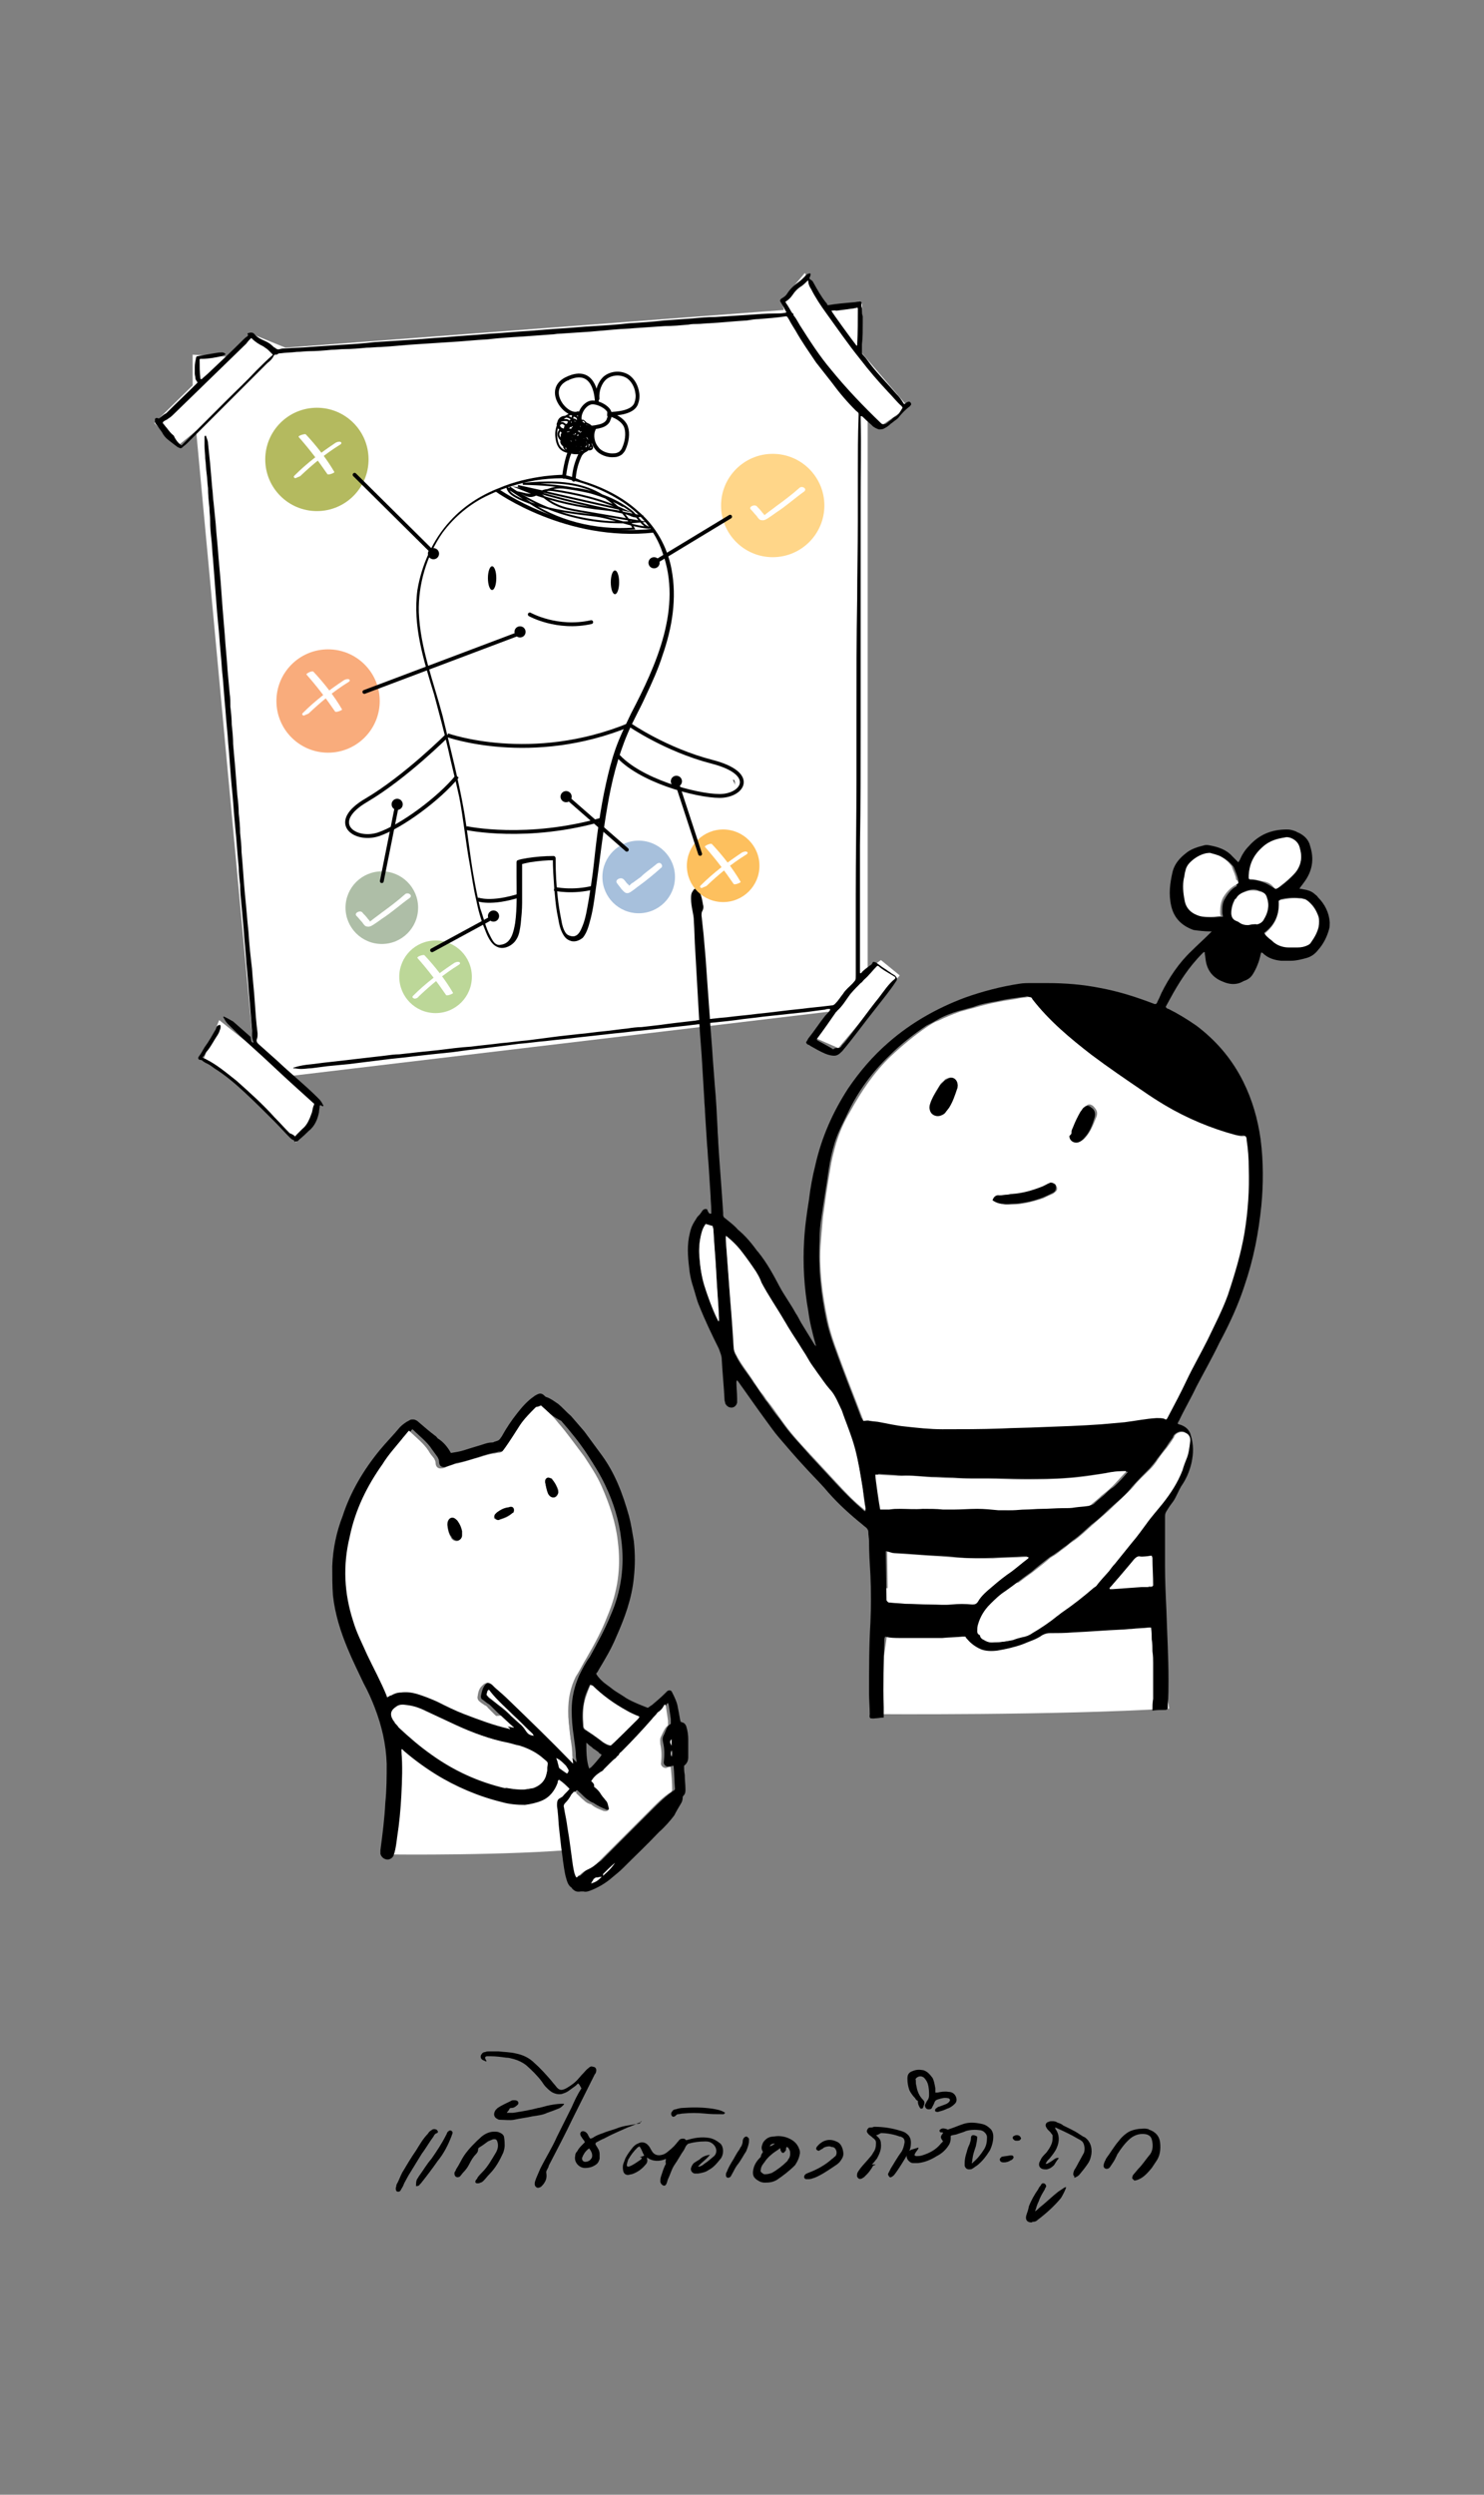 <?xml version="1.0" encoding="utf-8"?>
<!-- Generator: Adobe Illustrator 27.7.0, SVG Export Plug-In . SVG Version: 6.00 Build 0)  -->
<svg version="1.1" id="new_37-45_ok" xmlns="http://www.w3.org/2000/svg" xmlns:xlink="http://www.w3.org/1999/xlink" x="0px"
	 y="0px" width="212.6px" height="357.3px" viewBox="0 0 212.6 357.3" enable-background="new 0 0 212.6 357.3"
	 xml:space="preserve">
<rect x="0" y="0" width="212.6" height="357.3" fill="#808080" stroke="none"/>
<g>
	<path d="M82.8,298.4c-0.1,0.1-0.2,0.2-0.3,0.3c-0.4,0.3-0.7,0.5-1.1,0.8c-0.3,0.2-0.6,0.3-0.9,0.4c-0.5,0.1-1,0-1.5-0.3
		c-0.3-0.2-0.6-0.5-0.8-0.7c-0.2-0.2-0.4-0.5-0.6-0.8c-0.6-0.8-1.4-1.6-2.2-2.3c-0.5-0.4-1.1-0.7-1.8-0.9c-0.4-0.1-0.7-0.2-1.1-0.2
		c-0.7-0.1-1.5-0.2-2.2-0.2c-0.2,0-0.3,0-0.5,0c-0.3,0-0.4,0.2-0.2,0.5c0,0.1,0.1,0.1,0.1,0.2c-0.1,0.1-0.1,0-0.2,0
		c-0.1-0.1-0.3-0.1-0.4-0.2c-0.3-0.2-0.3-0.6-0.1-0.8c0.1-0.2,0.3-0.3,0.5-0.3c0.2-0.1,0.4-0.1,0.6-0.1c0.4,0,0.8,0,1.3,0
		c0.8,0.1,1.7,0.1,2.5,0.3c1,0.2,1.9,0.6,2.7,1.4c0.8,0.7,1.6,1.6,2.3,2.4c0.3,0.4,0.6,0.7,0.9,1.1c0.4,0.4,0.7,0.4,1.3,0.1
		c0.5-0.3,1-0.6,1.5-1.1c0.3-0.3,0.6-0.7,0.9-1c0.3-0.3,0.5-0.6,0.8-0.8c0.2-0.2,0.4-0.3,0.6-0.2c0.4,0,0.6,0.3,0.5,0.7
		c0,0.1-0.1,0.3-0.2,0.4c-0.3,0.6-0.7,1.4-1,2c-0.7,1.4-1.4,2.8-2.1,4.2c-1.1,2.3-2.3,4.6-3.5,6.9v0.1c-0.1,0.2-0.2,0.4-0.3,0.6
		c-0.1,0.2,0,0.4,0,0.7c0,0.4-0.1,0.7-0.3,1c-0.1,0.2-0.3,0.4-0.5,0.6c-0.2,0.1-0.4,0.2-0.6,0.1c-0.2-0.1-0.3-0.3-0.3-0.5
		c0-0.3,0.1-0.5,0.2-0.8c0.2-0.5,0.4-0.9,0.6-1.4c0.8-1.6,1.7-3,2.4-4.6c0.7-1.4,1.4-2.8,2.1-4.2c0.4-0.9,0.8-1.8,1.4-2.7
		C83,298.6,83,298.5,82.8,298.4C83,298.4,83,298.4,82.8,298.4z"/>
	<path d="M136.2,305.9c0,0.2,0,0.3,0,0.4c0,0.3-0.1,0.6-0.2,0.8c-0.4,0.7-1,1.3-1.8,1.7c-0.8,0.5-1.7,0.9-2.7,1c-0.2,0-0.5,0-0.7,0
		c-0.3,0-0.5-0.2-0.7-0.4c-0.3-0.4-0.3-0.9,0.1-1.3c0.1-0.1,0.2-0.1,0.3-0.2c0.3-0.1,0.7-0.2,1-0.3h0.1c-0.1,0.4-0.5,0.6-0.6,1.1
		c0.1,0,0.2,0.1,0.2,0.1c0.3,0,0.6,0,0.9-0.1c1-0.3,2-0.8,2.7-1.7c0.1-0.1,0.2-0.2,0.3-0.3c-0.1-0.2-0.3-0.4-0.3-0.6
		c0-0.3,0.2-0.4,0.3-0.6c0-0.1-0.1-0.1-0.2-0.1h-0.1c-0.1,0-0.2-0.1-0.2-0.2s0-0.2,0.1-0.2c0.2-0.2,0.5-0.2,0.8-0.1
		c0.1,0,0.2,0.1,0.3,0.1c0.1,0,0.2-0.1,0.3-0.1c0.6-0.2,1.3-0.5,1.9-0.7c0.9-0.3,1.8-0.2,2.7,0c0.5,0.1,0.9,0.4,1.3,0.8
		c0.2,0.3,0.3,0.6,0.3,1c0,0.7-0.2,1.4-0.5,2c-0.5,0.8-1.1,1.6-1.9,2.2c-0.2,0.1-0.4,0.3-0.6,0.4c-0.1,0.1-0.3,0.1-0.5,0.1
		c-0.3,0-0.5-0.2-0.6-0.5c0-0.1,0-0.3,0-0.4c0-0.5,0.1-1,0.3-1.6c0.1-0.4,0.2-0.7,0.4-1.1c0.1-0.3,0.2-0.6,0.2-0.9
		c0-0.4,0.3-0.5,0.7-0.3c0.1,0,0.1,0.1,0.2,0.1c0,0.5-0.1,0.9-0.2,1.4c-0.2,0.6-0.4,1.1-0.5,1.9c0,0.1,0,0.3-0.1,0.5
		c0.1,0,0.2,0,0.2-0.1c0.6-0.5,1.1-1.1,1.6-1.9c0.3-0.5,0.4-1,0.4-1.7c0-0.4-0.3-0.7-0.6-0.9c-0.1,0-0.2-0.1-0.3-0.1
		c-0.7-0.1-1.4-0.1-2.1,0.1c-0.4,0.2-0.9,0.3-1.4,0.5C136.5,305.8,136.4,305.8,136.2,305.9z"/>
	<path d="M95.4,309.2c-0.9,0.4-1.9,0.4-2.7-0.2c0,0.1,0,0.2,0,0.2c0.1,0.3,0,0.6-0.2,0.8c-0.5,0.6-1.1,1.1-2,1.4
		c-0.2,0-0.4,0.1-0.5,0.1c-0.4,0-0.6-0.2-0.7-0.5c-0.1-0.4-0.1-0.8,0-1.1c0.1-0.3,0.2-0.5,0.3-0.8c0.3-0.6,0.7-1.1,1.1-1.6
		c0.2-0.2,0.4-0.4,0.7-0.5c0.5-0.3,1.1-0.2,1.5,0.3c0.2,0.2,0.3,0.5,0.5,0.8c0.3,0.5,0.8,0.7,1.5,0.5c0.1,0,0.2-0.1,0.3-0.1
		c0.1-0.1,0.2-0.1,0.3-0.2c0.5-0.4,0.9-0.7,1.4-1.3c0.1-0.2,0.3-0.3,0.4-0.5c0.2-0.2,0.4-0.2,0.6-0.2c0.3,0,0.5,0.3,0.5,0.7
		c0,0.1,0,0.2-0.1,0.3c-0.1,0.2-0.2,0.4-0.3,0.6c-0.5,0.7-0.9,1.5-1.4,2.2c-0.4,0.6-0.6,1.4-0.9,2c-0.1,0.2-0.1,0.4-0.2,0.6
		c-0.1,0.3-0.3,0.4-0.5,0.3c-0.2-0.1-0.3-0.2-0.4-0.5c0-0.3,0-0.5,0.1-0.8c0.2-0.6,0.4-1.3,0.7-1.8
		C95.3,309.6,95.4,309.4,95.4,309.2z M91.7,309c0.1-0.2,0.4-0.1,0.6-0.3c-0.3-0.4-0.3-0.8-0.7-1.3c-0.1,0.1-0.2,0.1-0.3,0.2
		c-0.5,0.5-0.9,1-1.3,1.7c-0.1,0.3-0.2,0.6-0.2,0.8c0,0.1,0,0.1,0.1,0.2c0.1,0,0.2,0,0.2,0c0.6-0.2,1.1-0.6,1.7-1l0.1-0.1
		c0-0.1,0.1-0.2,0-0.3C92,309,91.9,309,91.7,309z"/>
	<path d="M109.3,308.2C109.3,308.1,109.3,308.1,109.3,308.2c-0.3-0.5-0.2-0.8,0-1.3c0.3-0.5,0.8-0.9,1.5-0.9
		c0.6-0.1,1.1-0.1,1.8,0.1c0.9,0.3,1.6,0.8,1.9,1.7c0.1,0.2,0.1,0.4,0.1,0.6c-0.1,0.6-0.3,1.1-0.7,1.7c-0.8,0.8-1.7,1.5-2.6,2.1
		c-0.5,0.3-1,0.4-1.7,0.4c-0.4,0-0.7-0.1-1-0.3c-0.7-0.4-0.9-0.9-0.6-1.9c0.2-0.6,0.5-1,1-1.5C109,308.6,109.2,308.4,109.3,308.2z
		 M111.8,307.7C111.8,307.7,111.7,307.7,111.8,307.7c-0.1,0-0.2,0-0.2,0.1c-0.8,0.5-1.6,1.1-2.1,1.9c-0.1,0.1-0.2,0.3-0.3,0.4
		c-0.1,0.2-0.2,0.4-0.2,0.6c-0.1,0.3,0,0.4,0.3,0.6c0.1,0.1,0.2,0.1,0.3,0.1c0.4,0,0.7-0.1,1-0.2c0.7-0.4,1.5-1,2.1-1.6
		c0.1-0.1,0.2-0.2,0.2-0.3c0.2-0.2,0.3-0.5,0.3-0.8c0-0.2,0-0.4-0.1-0.6s-0.2-0.4-0.4-0.4c-0.1,0.1-0.1,0.3-0.1,0.4
		s-0.1,0.2-0.2,0.3c-0.1,0.2-0.4,0.2-0.5-0.1C111.8,308,111.8,307.9,111.8,307.7z M111,307c-0.4,0-0.7,0.2-0.7,0.4
		C110.6,307.3,110.8,307.2,111,307z"/>
	<path d="M153.8,311.6c-0.1-0.3,0-0.5,0.1-0.8c0.3-0.4,0.5-0.9,0.8-1.4c0.2-0.4,0.4-0.7,0.6-1.1c0.1-0.4,0.1-0.7,0-1.1
		c-0.1-0.3-0.2-0.5-0.4-0.6c-0.1-0.1-0.3-0.2-0.5-0.3c-1-0.6-2.1-1.1-3.2-1.6l0,0c-0.1,0.1,0,0.1,0,0.2c0.6,0.8,0.6,1.8,0.2,2.7
		c-0.2,0.5-0.6,1-1,1.5c-0.2,0.2-0.4,0.4-0.5,0.6c0,0.1-0.1,0.1-0.1,0.2c0.1,0,0.2,0,0.2,0c0.4-0.2,0.7-0.4,1.1-0.7
		c0.2-0.1,0.3-0.2,0.6-0.1c-0.3,0.3-0.5,0.7-0.7,1c-0.3,0.3-0.6,0.5-1,0.6c-0.1,0-0.2,0-0.3,0c-0.5,0-1-0.3-0.8-1
		c0.1-0.2,0.2-0.4,0.3-0.6c0.2-0.3,0.4-0.5,0.7-0.8c0.3-0.4,0.6-0.8,0.8-1.4c0.1-0.3,0.1-0.7,0.1-1c0-0.2-0.2-0.3-0.3-0.5
		c-0.1-0.1-0.2-0.2-0.3-0.3c-0.1-0.1-0.2-0.2-0.3-0.4c-0.2-0.3-0.1-0.7,0.3-0.8c0.2-0.1,0.3-0.1,0.5-0.1c0.3,0,0.5,0,0.8,0.2
		c0.3,0.1,0.6,0.2,0.8,0.4c0.8,0.4,1.7,0.8,2.4,1.3c0.2,0.1,0.4,0.3,0.7,0.4c1,0.7,1.1,1.9,0.9,2.7c-0.1,0.4-0.2,0.7-0.4,1
		c-0.4,0.6-0.8,1.1-1.3,1.7c-0.2,0.2-0.4,0.3-0.7,0.4C153.9,311.6,153.9,311.6,153.8,311.6z"/>
	<path d="M125.5,305.8c0.2,0.2,0.3,0.3,0.4,0.4c0.2,0.2,0.3,0.5,0.3,0.8c0.1,0.8-0.2,1.5-0.6,2.2c-0.2,0.2-0.3,0.4-0.5,0.6
		c-0.1,0.1-0.1,0.1-0.2,0.2c0.2,0,0.3,0,0.5,0c0,0.1-0.1,0.1-0.1,0.1c-0.2,0-0.3,0.2-0.4,0.4c-0.2,0.3-0.4,0.6-0.7,0.9
		c-0.1,0.1-0.3,0.3-0.4,0.4c-0.1,0.1-0.2,0.1-0.3,0.2c-0.2,0.1-0.5,0.1-0.6-0.1c-0.2-0.2-0.1-0.4-0.1-0.6c0.1-0.3,0.3-0.5,0.5-0.8
		c0.4-0.5,0.8-0.9,1.3-1.5c0.2-0.2,0.4-0.5,0.5-0.7c0.3-0.4,0.4-0.8,0.4-1.4c0-0.3-0.1-0.4-0.3-0.6c-0.2-0.1-0.3-0.3-0.5-0.4
		c-0.1-0.1-0.3-0.2-0.4-0.4c-0.2-0.2-0.1-0.5,0.1-0.7c0.1-0.1,0.2-0.1,0.3-0.1c0.2,0,0.3,0,0.5-0.1c1.4,0,2.6,0.2,3.9,0.6
		c0.3,0.1,0.6,0.2,0.8,0.4c0.4,0.3,0.6,0.7,0.6,1.3c0,0.5-0.1,1-0.4,1.5c-0.6,1-1.3,2.2-2,3.1c-0.1,0.1-0.2,0.2-0.4,0.3
		c-0.2,0.1-0.3,0-0.4-0.2c-0.1-0.1-0.1-0.3,0-0.4c0.1-0.2,0.2-0.4,0.3-0.6c0.5-0.8,1-1.7,1.6-2.5c0.2-0.4,0.3-0.7,0.4-1.3
		c0-0.3-0.1-0.6-0.4-0.7c-0.1-0.1-0.2-0.1-0.3-0.1c-0.8-0.3-1.8-0.5-2.7-0.5C125.7,305.8,125.6,305.8,125.5,305.8z"/>
	<path d="M72.3,307.3c0,0.3-0.1,0.7-0.2,1c-0.5,1.1-1.1,2.2-2,3.1c-0.3,0.3-0.5,0.6-0.8,0.9c-0.1,0.1-0.3,0.3-0.5,0.3
		c-0.1,0.1-0.3,0.1-0.4,0.1c-0.3,0-0.4-0.2-0.2-0.5c0.1-0.1,0.2-0.2,0.2-0.3c0.2-0.3,0.5-0.6,0.7-0.8c0.8-0.8,1.4-1.9,2-2.9
		c0.2-0.4,0.3-0.8,0.2-1.3c-0.1-0.4-0.2-0.6-0.7-0.5c-0.2,0.1-0.5,0.2-0.7,0.3c-0.4,0.3-0.8,0.6-1.3,0.9c-0.1,0.1-0.1,0.2-0.1,0.2
		c0,0.3-0.1,0.5-0.3,0.7c-0.4,0.4-0.7,0.9-1,1.5c-0.2,0.4-0.5,0.8-0.8,1.1c-0.2,0.2-0.3,0.4-0.5,0.6c-0.1,0.1-0.2,0.1-0.2,0.1
		c-0.3,0.1-0.6-0.1-0.6-0.5c0-0.1,0-0.2,0.1-0.3c0.1-0.1,0.1-0.3,0.2-0.4c0.4-0.6,0.7-1.3,1.1-1.9c0.7-1,1.6-1.9,2.5-2.7
		c0.5-0.4,1.1-0.7,1.8-0.7c0.2,0,0.5,0,0.7,0.1c0.3,0.1,0.6,0.3,0.7,0.6C72.3,306.6,72.3,307,72.3,307.3z"/>
	<path d="M162.2,312c0-0.3,0.1-0.5,0.3-0.7c0.2-0.2,0.4-0.5,0.6-0.7c0.6-0.6,1.1-1.4,1.7-2.1c0.4-0.6,0.4-1.4,0.2-2.1
		c-0.1-0.4-0.4-0.6-0.7-0.7c-0.8-0.2-1.7,0-2.4,0.6c-0.7,0.6-1.3,1.4-1.8,2.2c-0.1,0.1-0.1,0.3-0.2,0.4c-0.2,0.5-0.5,0.9-0.9,1.5
		c-0.1,0.1-0.2,0.2-0.3,0.2c-0.3,0.1-0.6-0.1-0.6-0.4c0-0.2,0.1-0.5,0.2-0.7c0.1-0.1,0.1-0.3,0.2-0.4c0.6-0.8,1.1-1.7,1.8-2.5
		c0.3-0.4,0.6-0.7,1-1c0.5-0.4,1.1-0.6,1.9-0.7c0.4,0,0.7-0.1,1.1,0c0.1,0,0.2,0,0.3,0.1c0.9,0.3,1.5,0.9,1.6,1.9
		c0.1,0.9,0,1.9-0.6,2.7c-0.2,0.3-0.4,0.6-0.6,0.9c-0.5,0.6-1.1,1.3-1.8,1.6c-0.2,0.1-0.5,0.2-0.7,0.2
		C162.3,312.1,162.3,312.1,162.2,312z"/>
	<path d="M91.9,303.8c-0.1,0.2-0.2,0.2-0.3,0.2c-0.5,0.2-1.1,0.5-1.7,0.7c-1.1,0.5-2.3,1-3.4,1.6c-0.3,0.1-0.6,0.3-1,0.5
		c-0.1,0-0.1,0.1-0.2,0.2c0,0.2,0.2,0.4,0.3,0.6c0.2,0.3,0.3,0.6,0.3,0.9c0,0.2,0,0.5,0,0.7c-0.1,0.3-0.2,0.6-0.5,0.8
		c-0.4,0.3-0.9,0.5-1.6,0.5c-0.8,0-1.6-0.8-1.4-1.7c0-0.3,0.1-0.5,0.3-0.7c0.2-0.4,0.5-0.7,0.8-1c0.1-0.1,0.2-0.2,0.3-0.3
		c-0.1-0.1-0.1-0.2-0.1-0.2c-0.2-0.2-0.3-0.4-0.5-0.7c-0.1-0.2-0.1-0.4,0-0.5c0.1-0.2,0.4-0.2,0.6-0.1c0.2,0.1,0.4,0.3,0.5,0.6
		c0.1,0.1,0.1,0.3,0.3,0.4c0.1,0,0.2-0.1,0.3-0.1c0.4-0.3,0.9-0.5,1.5-0.7c0.7-0.3,1.6-0.5,2.3-0.8c0.6-0.2,1.3-0.3,1.9-0.4
		c0.4-0.1,0.8-0.1,1.1-0.2C91.8,303.8,91.8,303.8,91.9,303.8z M84.4,307.7c-0.3,0.2-0.6,0.5-0.8,0.9c-0.1,0.1-0.1,0.3-0.2,0.4
		c-0.1,0.4,0.2,0.7,0.6,0.6c0.2,0,0.3-0.1,0.5-0.2c0.1-0.1,0.2-0.2,0.3-0.4C84.9,308.6,84.8,308.2,84.4,307.7z"/>
	<path d="M131.5,300.9c-0.2-0.1-0.3-0.2-0.4-0.4c-0.3-0.3-0.6-0.7-0.8-1.1c-0.2-0.5-0.3-1.1-0.3-1.7c0-0.6,0.2-0.9,0.8-1.1
		c0.5-0.2,0.9-0.2,1.5-0.1c0.6,0.2,0.9,0.6,1.3,1.1c0.2,0.4,0.3,0.9,0.4,1.5c0,0.2,0,0.4,0,0.6c0.1,0,0.2,0,0.3,0
		c0.5-0.1,1-0.2,1.6-0.1c0.4,0,0.8,0.2,1,0.6c0.2,0.4,0.2,0.8-0.1,1.1c-0.3,0.3-0.7,0.6-1.1,0.7c-0.4,0.2-0.7,0.3-1.1,0.4
		c-0.2,0.1-0.4,0.1-0.6,0c-0.1-0.2,0-0.4,0.2-0.5c0.1-0.1,0.3-0.2,0.4-0.2c0.3-0.1,0.5-0.2,0.8-0.3s0.6-0.3,0.7-0.6
		c0-0.2-0.2-0.3-0.3-0.3c-0.5-0.1-0.9,0-1.5,0.2c-0.3,0.1-0.4,0.3-0.5,0.6c-0.1,0.2-0.2,0.4-0.3,0.6c-0.1,0.2-0.3,0.2-0.5,0.2
		c-0.3,0-0.5-0.3-0.5-0.6c0.1-0.2,0.2-0.4,0.3-0.6c0.2-0.2,0.3-0.5,0.3-0.8c0-0.5,0-1.1-0.2-1.7c-0.1-0.3-0.3-0.6-0.5-0.8
		c-0.3-0.3-0.8-0.3-1.1,0c-0.1,0.1-0.2,0.2-0.1,0.3c0,0.3,0,0.6,0.1,0.9c0.1,0.7,0.4,1.4,0.9,1.9c0.2,0.2,0.3,0.4,0.2,0.7
		c-0.1,0.2-0.1,0.5-0.3,0.6c0,0-0.1,0-0.2,0l-0.1-0.1C131.5,301.4,131.5,301.2,131.5,300.9z"/>
	<path d="M72.6,302.6c0.1,0,0.1,0,0.2,0c0.2,0,0.5,0,0.7,0c1.3-0.2,2.5-0.4,3.6-0.7c0.2,0,0.4-0.1,0.5-0.1c1-0.3,2.1-0.5,3.1-0.5
		c0,0,0,0,0.1,0c0,0.1,0,0.1-0.1,0.2c-0.2,0.2-0.4,0.4-0.7,0.5c-0.5,0.2-1,0.4-1.6,0.6c-0.6,0.3-1.4,0.4-2.1,0.5
		c-0.9,0.2-1.8,0.3-2.7,0.5c-0.6,0.1-1.3,0-1.9,0c-0.1,0-0.3,0-0.4-0.1c-0.5-0.2-0.7-0.7-0.3-1.3c0.1-0.1,0.2-0.2,0.3-0.3
		c0.6-0.4,1.3-0.7,1.9-1c0.1-0.1,0.3-0.1,0.4-0.1c0.2,0,0.4,0,0.5,0.1c0.2,0.1,0.2,0.4,0.1,0.5c-0.2,0.2-0.5,0.5-0.9,0.5
		c-0.1,0-0.2,0-0.3,0.1C72.9,302.3,72.7,302.4,72.6,302.6L72.6,302.6z"/>
	<path d="M148.3,316.7c0.3-0.2,0.4-0.3,0.6-0.5c0.9-0.7,1.8-1.6,2.7-2.3c0.3-0.2,0.6-0.4,0.9-0.6c0,0,0.1,0,0.2-0.1
		c0,0.1,0,0.1,0,0.2c-0.2,0.5-0.4,0.9-0.7,1.4c-0.9,1.1-2.1,2.2-3.3,3.1c-0.2,0.2-0.4,0.3-0.6,0.3c-0.1,0-0.2,0-0.3,0.1
		c-0.6,0-0.9-0.3-0.8-0.9c0.1-0.4,0.3-0.8,0.4-1.4c0.3-0.8,0.8-1.7,1.3-2.4c0.1-0.2,0.2-0.4,0.4-0.6c0-0.1,0.1-0.1,0.1-0.2
		c0.2-0.2,0.5-0.1,0.6,0.1c0.1,0.1,0.1,0.3,0,0.4c-0.1,0.1-0.1,0.3-0.2,0.4c-0.3,0.5-0.6,1-0.8,1.6c-0.2,0.4-0.3,0.7-0.4,1.1
		C148.3,316.6,148.3,316.6,148.3,316.7z"/>
	<path d="M101.7,308.6c-0.4,0.6-1.1,1-1.7,1.7c0.1,0,0.2,0,0.2,0c0.3-0.1,0.5-0.2,0.7-0.4c0.5-0.3,0.9-0.7,1.4-1.1
		c0.6-0.6,0.3-1.5-0.4-1.9c-0.3-0.2-0.6-0.2-0.9-0.2c-0.8,0-1.6,0.1-2.3,0.3c-0.1,0-0.2,0.1-0.3,0.2l-0.1,0.1
		c-0.2,0.1-0.4,0.1-0.4-0.1c-0.1-0.2,0-0.4,0.1-0.5c0.1-0.1,0.2-0.2,0.4-0.2c1-0.3,2.1-0.5,3.2-0.3c0.6,0.1,1.1,0.4,1.6,0.8
		c0.5,0.5,0.5,1.5,0.1,2.1c-0.5,0.6-1,1.3-1.8,1.7c-0.4,0.3-0.9,0.4-1.5,0.5c-0.2,0-0.3,0-0.5,0c-0.4-0.1-0.6-0.5-0.5-0.8
		c0.1-0.3,0.2-0.5,0.4-0.7c0.3-0.2,0.6-0.4,0.8-0.5C100.7,308.8,101.2,308.7,101.7,308.6C101.6,308.6,101.7,308.6,101.7,308.6z"/>
	<path d="M118.8,307.4c-0.3,0-0.6,0.1-0.8,0.2c-0.1,0.1-0.2,0.2-0.3,0.2c-0.1,0.1-0.2,0.1-0.3,0.2c-0.1,0.1-0.3,0-0.4-0.1
		c-0.1-0.1-0.1-0.2,0-0.4c0.7-0.9,1.7-1.3,2.8-0.8c0.6,0.2,0.9,0.8,1,1.5c0.1,0.5-0.1,0.9-0.4,1.3c-0.2,0.3-0.5,0.5-0.8,0.7
		c-0.9,0.6-1.9,1.3-2.9,1.7c-0.3,0.1-0.6,0.2-0.8,0.2c-0.1,0-0.3,0-0.4,0c-0.2,0-0.3-0.2-0.3-0.3c0-0.2,0.1-0.3,0.2-0.4
		c0.1-0.1,0.2-0.1,0.4-0.2c1.3-0.5,2.4-1.1,3.4-2c0.2-0.1,0.3-0.3,0.5-0.4c0.2-0.3,0.2-0.7,0-1c-0.1-0.2-0.3-0.3-0.5-0.3
		C118.9,307.4,118.8,307.4,118.8,307.4z"/>
	<path d="M56.7,313.4c0-0.1,0.1-0.3,0.1-0.5c0.3-0.5,0.5-1.1,0.8-1.7c0.6-1,1.3-2.2,2-3.2c0.5-0.8,1-1.7,1.7-2.4
		c0.1-0.2,0.3-0.4,0.5-0.5c0.2-0.2,0.5-0.2,0.7-0.1c0.1,0,0.1,0.1,0.2,0.2c0.1,0.1,0,0.3-0.1,0.3c-0.3,0.1-0.4,0.3-0.5,0.5
		c-0.6,0.8-1.1,1.7-1.7,2.5c-0.6,1-1.3,2.1-1.9,3.1c-0.2,0.4-0.4,0.7-0.6,1.1c-0.1,0.3-0.2,0.5-0.4,0.8c0,0.1-0.1,0.1-0.1,0.2
		c-0.1,0.2-0.3,0.2-0.4,0.2c-0.2,0-0.3-0.2-0.3-0.4C56.7,313.6,56.7,313.5,56.7,313.4z"/>
	<path d="M59.6,313.1c0-0.3,0-0.6,0.1-0.9c0.1-0.2,0.2-0.3,0.3-0.5c0.6-0.8,1.1-1.7,1.8-2.5c0.7-1,1.5-2.2,2.1-3.4
		c0.1-0.1,0.1-0.3,0.2-0.4c0-0.1,0.1-0.1,0.2-0.2c0.1-0.1,0.3-0.1,0.4,0c0.1,0.1,0.2,0.2,0.1,0.4c0,0.1-0.1,0.2-0.1,0.3
		c-0.5,1.3-1.1,2.5-2,3.6c-0.7,1-1.6,2.2-2.4,3.2c-0.1,0.1-0.1,0.1-0.2,0.2C60.1,313,59.9,313.1,59.6,313.1z"/>
	<path d="M107.3,306.6c0,0.5-0.2,1-0.4,1.5c-0.4,0.6-0.8,1.4-1.3,2c-0.3,0.4-0.5,0.9-0.8,1.4c0,0.1-0.1,0.1-0.1,0.2
		c-0.1,0.1-0.2,0.2-0.4,0.2c-0.2,0-0.3-0.2-0.3-0.3c0-0.2,0-0.4,0.1-0.5c0.2-0.5,0.4-0.9,0.7-1.4c0.4-0.6,0.7-1.3,1.1-1.8
		c0.1-0.2,0.2-0.4,0.3-0.5c0.1-0.2,0.2-0.5,0.2-0.7c0-0.1,0-0.2,0.1-0.4c0.1-0.2,0.3-0.3,0.4-0.3c0.2,0,0.3,0.2,0.4,0.3
		C107.3,306.3,107.3,306.5,107.3,306.6z"/>
	<path d="M103.8,302.7c-0.1,0.1-0.1,0.1-0.2,0.1c-0.9,0-1.8,0-2.7-0.1c-1-0.1-2-0.1-3,0c-0.3,0-0.5,0.1-0.8,0.1
		c-0.1,0-0.2,0.1-0.3,0.2c-0.2,0.2-0.4,0.2-0.5,0.1c-0.2-0.2-0.2-0.5,0-0.7c0.1-0.2,0.3-0.3,0.5-0.3c0.3-0.1,0.7-0.2,1-0.2
		c1.4-0.1,2.8-0.1,4.2,0.1c0.6,0.1,1.3,0.2,1.9,0.6C103.7,302.7,103.8,302.7,103.8,302.7z"/>
	<path d="M144.7,308.7c0.1,0,0.1,0,0.2,0c0.3,0,0.4,0.3,0.2,0.5c-0.1,0.1-0.2,0.2-0.3,0.2c-0.3,0.2-0.6,0.3-1,0.3
		c-0.1,0-0.3,0-0.4-0.1c-0.2-0.1-0.2-0.4-0.1-0.5c0.1-0.1,0.1-0.1,0.2-0.2C143.9,308.8,144.3,308.8,144.7,308.7z"/>
	<path d="M145.6,306.6c-0.1,0-0.2,0-0.3-0.1c-0.3-0.2-0.3-0.5,0-0.6c0.3-0.2,0.8-0.1,0.9,0.2c0.1,0.1,0.1,0.2,0,0.3
		C146.1,306.6,145.9,306.6,145.6,306.6z"/>
</g>
<g>
	<path id="SVGID_1_" fill="#FFFFFF" d="M27.6,50.8v4.4l-5.5,5.4l3.3,3.3l2.7-2.2l8.2,88.3l-4.9-3.9l-2.2,5.5c0,0,5.5,3.9,8.8,7.1
		c3.3,3.3,4.4,4.9,4.4,4.9s3.3-2.2,3.3-5.5l-4.9-3.9l77.9-9.3l-2.5,3.5l3.9,1.7l8.8-10.4l-2.7-2.2l-1.9,1.4V59.6l1.9,1.4l3.9-2.7
		l-6.6-7.7v-7.1l-4.9,1.1l-3.3-5.5l-3.3,3.9l0.3,1.4l-71.4,5.4L36,47.8l-3.3,3.3L27.6,50.8z"/>
</g>
<path fill="none" d="M27.6,50.8v4.4l-5.5,5.4l3.3,3.3l2.7-2.2l8.2,88.3l-4.9-3.9l-2.2,5.5c0,0,5.5,3.9,8.8,7.1
	c3.3,3.3,4.4,4.9,4.4,4.9s3.3-2.2,3.3-5.5l-4.9-3.9l77.9-9.3l-2.5,3.5l3.9,1.7l8.8-10.4l-2.7-2.2l-1.9,1.4V59.6l1.9,1.4l3.9-2.7
	l-6.6-7.7v-7.1l-4.9,1.1l-3.3-5.5l-3.3,3.9l0.3,1.4l-71.4,5.4L36,47.8l-3.3,3.3L27.6,50.8z"/>
<g>
	<path d="M118.9,144.5c-0.2,0-0.5,0-0.7,0.1c-1,0.1-2.1,0.3-3.2,0.4c-1.9,0.2-3.8,0.4-5.6,0.6c-1.4,0.2-2.7,0.3-4,0.5
		c-1.5,0.2-2.9,0.3-4.5,0.5c-1.1,0.1-2.4,0.3-3.5,0.4c-0.9,0.1-1.8,0.2-2.7,0.3c-0.9,0.1-1.9,0.2-2.8,0.3c-1.3,0.1-2.5,0.3-3.8,0.4
		c-0.9,0.1-1.8,0.2-2.7,0.3c-0.9,0.1-1.8,0.2-2.7,0.3c-1.5,0.2-2.9,0.3-4.5,0.5c-1.3,0.1-2.5,0.3-3.9,0.4c-0.7,0.1-1.6,0.2-2.3,0.3
		c-0.8,0.1-1.6,0.2-2.4,0.3c-0.8,0.1-1.8,0.2-2.6,0.3c-0.7,0.1-1.5,0.2-2.2,0.3c-0.9,0.1-1.9,0.2-2.9,0.3c-0.9,0.1-1.8,0.2-2.7,0.3
		c-1.5,0.2-2.9,0.3-4.4,0.5c-0.8,0.1-1.6,0.2-2.4,0.3c-0.8,0.1-1.6,0.2-2.4,0.3c-1,0.1-2.1,0.2-3.1,0.3c-0.7,0.1-1.6,0.2-2.3,0.3
		c-0.5,0-0.9,0.1-1.5,0.1c-0.4,0-0.7-0.1-1.1-0.1c0-0.1,0.1-0.1,0.1-0.1c0.6-0.2,1.1-0.3,1.8-0.4c1.1-0.1,2.3-0.3,3.4-0.4
		c1.8-0.2,3.4-0.4,5.2-0.6c0.8-0.1,1.8-0.2,2.6-0.3c0.7-0.1,1.5-0.2,2.1-0.2c0.9-0.1,1.8-0.2,2.7-0.3c0.9-0.1,2-0.2,2.9-0.3
		c1.6-0.2,3.1-0.4,4.7-0.5c1.5-0.2,2.8-0.3,4.3-0.5c1.3-0.1,2.5-0.3,3.8-0.4c0.7-0.1,1.6-0.2,2.3-0.3c0.7-0.1,1.6-0.2,2.3-0.3
		c0.9-0.1,1.8-0.2,2.7-0.3c1.3-0.1,2.4-0.3,3.6-0.4c1.1-0.1,2.3-0.3,3.4-0.4c0.6-0.1,1.4-0.2,2-0.2c0.8-0.1,1.8-0.2,2.6-0.3
		c0.7-0.1,1.5-0.2,2.3-0.3c0.8-0.1,1.8-0.2,2.6-0.3c0.2,0,0.5-0.1,0.7-0.1c1.4-0.1,2.6-0.3,4-0.4c1.5-0.2,2.9-0.3,4.4-0.5
		c2.1-0.2,4.1-0.5,6.2-0.7c1.5-0.2,2.9-0.3,4.4-0.5c0.3,0,0.4-0.1,0.6-0.3c0.4-0.4,0.7-0.9,1.1-1.4c0.3-0.5,0.8-0.9,1.3-1.4
		c0.5-0.6,0.5-0.4,0.5-1.3c0-3.9,0-7.6,0-11.5c0-5.4,0.1-10.9,0.1-16.4c0-3.1,0-6.2,0-9.3c0-5.5,0-10.9,0.1-16.5
		c0-3.8,0.1-7.4,0.1-11.2c0-2.3,0-4.7,0-7c0-2.7,0-5.3,0.1-8c0-0.6,0.1-0.5-0.4-0.9c-1.3-1.3-2.4-2.6-3.5-4.1
		c-0.7-0.9-1.5-1.9-2.2-2.8c-1-1.5-2-2.9-2.9-4.5c-0.3-0.5-0.7-1.1-1-1.7c-0.1-0.1-0.1-0.2-0.2-0.3c-0.1-0.1-0.1-0.1-0.2-0.1
		c-1.3,0.2-2.6,0.3-3.9,0.4c-0.5,0-1.1,0.1-1.7,0.2c-1.8,0.1-3.6,0.3-5.4,0.4c-0.5,0-1.1,0.1-1.7,0.1c-0.4,0-0.8,0-1.3,0.1
		c-1.1,0.1-2.3,0.2-3.3,0.2c-1.5,0.1-2.9,0.2-4.4,0.3c-0.9,0.1-1.9,0.1-2.9,0.2c-1.1,0.1-2.3,0.2-3.4,0.3c-1.5,0.1-3,0.2-4.5,0.3
		c-0.4,0-0.7,0.1-1.1,0.1c-1.4,0.1-2.7,0.2-4.1,0.3c-1.7,0.1-3.3,0.2-5,0.4c-1.9,0.1-3.6,0.3-5.5,0.4c-1.6,0.1-3,0.2-4.6,0.3
		c-1.8,0.1-3.4,0.3-5.2,0.4c-0.7,0-1.4,0.1-2.1,0.1c-1,0.1-2.1,0.2-3.1,0.2c-0.6,0-1.3,0.1-1.9,0.1c-1,0.1-2.2,0.2-3.2,0.2
		c-0.6,0-1.1,0.1-1.8,0.1c-0.7,0.1-1.6,0.1-2.3,0.2c-0.1,0-0.3,0-0.4,0.1c-0.1,0.1-0.2,0.1-0.3,0.1c-0.2,0-0.2,0-0.3,0.2
		c-0.2,0.4-0.5,0.7-0.9,1c-2.6,2.6-5.3,5.3-7.9,7.9c-1.3,1.3-2.4,2.4-3.6,3.6c-0.2,0.2-0.5,0.4-0.7,0.6c-0.1,0.1-0.2,0.1-0.3,0.1
		c-0.1-0.1-0.3-0.1-0.4-0.2c-0.4-0.3-0.8-0.6-1.3-1c-0.4-0.3-0.7-0.7-0.9-1.1c-0.3-0.4-0.5-0.7-0.8-1.1c-0.1-0.1-0.2-0.3-0.2-0.4
		c0-0.1,0-0.2,0-0.4c0.1-0.1,0.2-0.2,0.4-0.1c0.1,0,0.2,0.1,0.2,0c0.3-0.2,0.5-0.4,0.8-0.6c0.1,0,0.1-0.1,0.2-0.1
		c1.5-1.5,2.9-2.8,4.4-4.3c0,0,0,0,0.1-0.1c0-0.1-0.1-0.1-0.1-0.2c-0.1-0.1-0.2-0.3-0.2-0.4c0-0.2-0.1-0.5-0.1-0.7
		c0-0.3,0-0.6,0-0.9c0-0.5,0.1-0.9,0.2-1.4c0-0.1,0.1-0.2,0.3-0.2c0.4-0.1,0.7-0.1,1.1-0.2c0.6-0.1,1.1-0.2,1.8-0.3
		c0.3,0,0.6-0.1,0.9,0.1l0.1,0.1c0,0.1,0,0.1-0.1,0.1c-0.1,0.1-0.3,0.1-0.4,0.2c-0.9,0.2-1.9,0.4-2.9,0.4c-0.1,0-0.1,0-0.2,0
		c-0.1,0-0.1,0.1-0.1,0.1c0,0.1,0,0.2,0,0.2c0,0.8,0,1.6,0.1,2.4v0.1c0,0.1,0.1,0.1,0.2,0.1c0.3-0.3,0.7-0.6,1-0.9
		c1.7-1.6,3.3-3.1,4.9-4.7c0.2-0.2,0.4-0.4,0.6-0.5c0.1-0.1,0.2-0.2,0.1-0.3c-0.1-0.1,0-0.2,0.1-0.2c0.3-0.1,0.6-0.1,0.8,0.1
		c0.4,0.5,1,0.8,1.7,1.1c0.4,0.2,0.7,0.4,1,0.7c0.1,0.1,0.2,0.2,0.3,0.2c0.2,0.2,0.4,0.3,0.7,0.2c0.3-0.1,0.6-0.1,0.9-0.1
		c1.1-0.1,2.3-0.1,3.3-0.2c1.5-0.1,2.9-0.2,4.4-0.3c1.7-0.1,3.3-0.2,5-0.4c1.6-0.1,3.1-0.2,4.7-0.3c1.8-0.1,3.6-0.3,5.4-0.4
		c2.1-0.2,4.2-0.3,6.3-0.5c1.9-0.1,3.8-0.3,5.6-0.4c1.3-0.1,2.5-0.2,3.8-0.3c1.9-0.1,3.8-0.3,5.6-0.4c1.7-0.1,3.3-0.2,5-0.4
		c1.7-0.1,3.3-0.2,5-0.4c1.4-0.1,2.8-0.2,4.2-0.3c1-0.1,2.2-0.2,3.2-0.2c1.6-0.1,3.1-0.2,4.7-0.3c1.3-0.1,2.5-0.2,3.8-0.2
		c0.5,0,0.9,0,1.5-0.1c0.1,0,0.2-0.1,0.1-0.2c-0.2-0.3-0.3-0.6-0.5-0.9c-0.1-0.2-0.2-0.3-0.3-0.5c-0.1-0.2,0-0.3,0.1-0.4
		c0.1-0.1,0.2-0.1,0.3-0.2c0.2-0.1,0.4-0.3,0.6-0.6c0.4-0.6,0.9-1.1,1.6-1.6c0.3-0.2,0.6-0.5,0.9-0.8c0.1-0.2,0.3-0.3,0.5-0.4
		c0.1,0,0.2-0.1,0.3,0c0.1,0.1,0,0.1,0,0.2v0.1c-0.2,0.4-0.2,0.4,0.1,0.6c0.2,0.1,0.3,0.3,0.4,0.5c0.5,0.9,1,1.8,1.7,2.7
		c0.1,0.1,0.2,0.2,0.2,0.3c0,0.1,0.1,0.1,0.2,0.1c1.1-0.2,2.4-0.3,3.5-0.4c0.3,0,0.6-0.1,0.9-0.1c0.2-0.1,0.4,0.1,0.3,0.3
		c0,0.1,0,0.2,0,0.4c0.1,0.2,0.1,0.4,0.1,0.6c0,0.3,0,0.5,0.1,0.8c0,0.3,0,0.6,0,0.9c0,1,0,2.1-0.1,3.1c0,0.4,0,0.8,0,1.3
		c0,0.1,0.1,0.2,0.2,0.3c0.4,0.4,0.7,0.9,1.1,1.4c1.1,1.4,2.4,2.7,3.6,4.1c0.4,0.4,0.7,0.8,1,1.3c0.1,0.2,0.2,0.2,0.3,0.1
		c0.1-0.1,0.2-0.2,0.3-0.2c0.1-0.1,0.3-0.1,0.4,0c0.1,0.1,0.2,0.3,0.1,0.4c-0.1,0.1-0.1,0.2-0.3,0.3c-0.5,0.4-0.9,0.8-1.4,1.4
		c-0.1,0.2-0.3,0.3-0.4,0.4c-0.3,0.2-0.5,0.4-0.8,0.6c-0.3,0.3-0.6,0.5-1,0.7c-0.2,0.1-0.4,0.1-0.7,0.1c-0.3-0.1-0.5-0.2-0.8-0.4
		c-0.4-0.4-0.9-0.8-1.4-1.3c-0.1-0.1-0.2-0.2-0.3-0.2s-0.1,0-0.1,0V60c0.1,3.9,0,7.7,0,11.6c0,4.1,0,8.1,0,12.2c0,4.6,0,9.1,0,13.7
		c0,2.2,0,4.3,0,6.5c0,5.7,0,11.4-0.1,17.1c0,3.4,0,7,0,10.4c0,2.5,0,5,0,7.5c0,0.1,0,0.2,0,0.3s0.1,0.1,0.1,0.1
		c0.1-0.1,0.2-0.1,0.2-0.2c0.3-0.3,0.7-0.6,1.1-0.9c0.2-0.1,0.3-0.2,0.4-0.4c0-0.1,0.2-0.2,0.3-0.1c0.1,0,0.3,0.1,0.4,0.2
		c0.4,0.3,0.8,0.6,1.3,0.9c0.2,0.2,0.5,0.3,0.7,0.5c0.2,0.1,0.3,0.2,0.5,0.3c0.1,0.1,0.2,0.2,0.3,0.4c0,0.1,0,0.3-0.1,0.4
		c-0.9,1.4-2,2.7-3,4c-1.6,2-3.1,4.1-4.7,6c-0.1,0.1-0.1,0.1-0.2,0.2c-0.3,0.3-0.6,0.5-1,0.5c-0.4,0-0.8-0.1-1.3-0.3
		c-0.7-0.3-1.4-0.7-2.1-1.1c-0.1-0.1-0.3-0.2-0.4-0.2c-0.2-0.2-0.3-0.3-0.1-0.5c0.1-0.2,0.2-0.4,0.3-0.5c0.8-1,1.5-2.1,2.3-3.1
		C118.8,144.8,119,144.7,118.9,144.5z M129.3,58.4c0-0.1-0.1-0.1-0.1-0.2c-0.7-0.6-1.4-1.5-2-2.1c-1.4-1.5-2.7-3-4-4.7
		c-1.7-2.1-3.2-4.3-4.8-6.5c-0.8-1.1-1.6-2.3-2.2-3.5c-0.2-0.3-0.4-0.7-0.4-1.1v-0.1h-0.1c-0.3,0.3-0.6,0.6-0.9,0.8
		c-0.5,0.3-0.9,0.7-1.3,1.3c-0.2,0.3-0.5,0.6-0.8,0.8c-0.2,0.1-0.2,0.1-0.1,0.3c0.3,0.4,0.5,0.8,0.8,1.3c0.1,0.1,0.1,0.2,0.2,0.2
		l0.1,0.1c-0.1,0.1,0,0.2,0.1,0.3c0.3,0.4,0.5,0.8,0.8,1.3c1.4,2.2,2.8,4.4,4.5,6.4c2.2,2.7,4.6,5.2,7.1,7.6
		c0.2,0.2,0.4,0.2,0.7,0.1c0.3-0.2,0.5-0.4,0.8-0.6c0.2-0.2,0.3-0.3,0.5-0.4C128.7,59.5,129,58.9,129.3,58.4z M26,63.8
		c0.2-0.2,0.3-0.3,0.5-0.5c2-2,4-4,5.9-5.9c1.5-1.5,2.9-2.8,4.3-4.3c0.7-0.7,1.5-1.5,2.3-2.2c0.1,0,0.1-0.1,0-0.2
		c-0.2-0.2-0.3-0.3-0.5-0.5c-0.2-0.2-0.5-0.4-0.8-0.6c-0.6-0.3-1.1-0.6-1.6-1.1c-0.1-0.1-0.1-0.1-0.2,0c-0.2,0.2-0.4,0.4-0.6,0.7
		c-3.5,3.4-7.1,6.9-10.6,10.3c-0.2,0.2-0.5,0.4-0.8,0.6c-0.2,0.1-0.4,0.2-0.5,0.3c-0.1,0.1-0.1,0.2,0,0.3c0.2,0.2,0.3,0.4,0.5,0.6
		c0.3,0.4,0.6,0.8,1,1.1C25.2,63.1,25.6,63.5,26,63.8z M120,150.1h0.1c0.2,0,0.3-0.1,0.4-0.2c0.1-0.2,0.3-0.4,0.5-0.6
		c1.7-2.1,3.2-4.3,4.9-6.4c0.7-0.9,1.4-2,2.3-2.7c0.1-0.1,0.1-0.2,0-0.3c-0.5-0.3-1-0.6-1.5-0.9c-0.3-0.2-0.6-0.4-0.8-0.6
		c-0.1-0.1-0.2-0.1-0.3,0c-0.6,0.6-1.1,1.3-1.8,1.9c-0.2,0.2-0.3,0.4-0.5,0.5c-0.5,0.5-1,1-1.5,1.6c-0.6,0.8-1.1,1.7-1.9,2.4
		c0,0,0,0.1-0.1,0.1c-0.9,1.3-1.8,2.6-2.7,3.8c-0.1,0.1-0.1,0.2,0,0.3c0.7,0.4,1.5,0.8,2.3,1.3C119.5,150.1,119.7,150.1,120,150.1z
		 M119.1,44.5c0.2,0.4,2.9,4.1,3.6,5h0.1v-0.1c0.1-1.8,0.1-3.5,0.1-5.2c0-0.1-0.1-0.2-0.2-0.1c-0.2,0-0.4,0.1-0.6,0.1
		c-0.7,0.1-1.5,0.2-2.3,0.3C119.6,44.4,119.3,44.5,119.1,44.5z"/>
	<path d="M36.3,149.3c-0.2-0.5-0.2-1.1-0.2-1.7c-0.1-1.3-0.2-2.5-0.3-3.8c-0.2-2-0.3-4-0.5-5.8c-0.1-1.7-0.3-3.3-0.4-5
		c-0.1-1.1-0.2-2.2-0.3-3.3c-0.1-1-0.2-2-0.2-3c-0.1-0.8-0.2-1.7-0.2-2.5c-0.2-1.9-0.3-3.9-0.5-5.7c-0.2-2-0.3-4-0.5-5.8
		c-0.2-2.1-0.3-4.1-0.5-6.2c-0.1-1.6-0.3-3.2-0.4-4.8c-0.2-2-0.3-4-0.5-5.8c-0.1-1.7-0.3-3.3-0.4-5c-0.1-1-0.2-2.2-0.3-3.2
		c-0.1-1.3-0.2-2.6-0.3-3.9c-0.1-1.3-0.2-2.6-0.3-3.9c-0.1-0.8-0.1-1.7-0.2-2.5c-0.1-0.9-0.2-1.9-0.2-2.9c0-0.6-0.1-1.1-0.1-1.8
		c-0.1-0.9-0.2-1.9-0.2-2.8c-0.1-0.7-0.1-1.4-0.2-2.1c-0.1-0.7-0.1-1.5-0.2-2.1c0-0.6-0.1-1.3-0.1-1.8c0-0.4,0-0.8,0-1.3
		c0-0.1,0-0.1,0.1-0.2h0.1c0.1,0.4,0.3,0.7,0.3,1.1c0.1,0.9,0.2,2,0.3,2.9c0.1,1.1,0.2,2.4,0.3,3.5c0.1,0.7,0.1,1.5,0.2,2.1
		c0.1,1,0.2,2,0.3,3c0.1,1.6,0.3,3.2,0.4,4.8c0.1,1.1,0.2,2.3,0.3,3.4c0.1,1.4,0.2,2.7,0.3,4.1c0.1,1.3,0.2,2.5,0.3,3.6
		c0.1,1.7,0.3,3.4,0.4,5.1c0.1,1.1,0.2,2.2,0.3,3.3c0.1,0.6,0.1,1.3,0.1,1.9c0.1,0.8,0.2,1.8,0.2,2.6c0.1,0.9,0.2,1.9,0.2,2.8
		c0.1,1.1,0.2,2.3,0.3,3.4c0.1,1.3,0.2,2.6,0.3,3.9c0.1,0.8,0.2,1.8,0.2,2.6c0.1,0.9,0.2,1.9,0.2,2.8c0.1,0.9,0.2,1.9,0.2,2.7
		c0.2,2.1,0.3,4.1,0.5,6.2c0.2,1.8,0.3,3.5,0.5,5.3c0.1,1.8,0.3,3.5,0.5,5.2c0.1,1.6,0.3,3.2,0.4,4.8c0.1,1.5,0.2,2.9,0.4,4.5
		c0,0.3,0,0.6-0.1,0.8c-0.1,0.3,0,0.5,0.2,0.7c0.9,0.8,1.9,1.7,2.8,2.5c1.9,1.8,3.9,3.4,5.7,5.2c0.3,0.3,0.5,0.5,0.7,0.9
		c0,0.1,0.2,0.2,0.1,0.3c-0.1,0.1-0.2,0-0.3-0.1c-0.1,0-0.2,0-0.2,0.1c0,0.3-0.1,0.6-0.1,0.9c-0.2,1-0.6,2-1.5,2.7
		c-0.4,0.4-0.8,0.8-1.4,1.3c-0.1,0.1-0.2,0.2-0.3,0.2s-0.2,0-0.3,0c-0.1-0.1-0.1-0.2-0.1-0.3s0.1-0.2,0.1-0.3
		c0.1-0.2,0.3-0.4,0.4-0.5c0.2-0.2,0.5-0.5,0.7-0.7c0.5-0.4,0.8-0.9,1.1-1.6c0.1-0.3,0.2-0.5,0.3-0.8c0.1-0.4,0.1-0.7,0.3-1.1
		c0-0.1,0-0.2-0.1-0.2l-0.1-0.1c-2-1.8-4-3.6-5.9-5.4c-1.9-1.8-3.8-3.4-5.6-5.2c-0.2-0.2-0.5-0.5-0.7-0.7c-0.3-0.3-0.4-0.6-0.6-0.9
		v-0.1h0.1c0.4,0.2,0.8,0.4,1.3,0.7c0.8,0.7,1.7,1.5,2.5,2.2C36,149.2,36,149.3,36.3,149.3z"/>
	<path d="M42.4,163.1c0,0.2,0,0.2-0.2,0.2c-0.3,0-0.5-0.2-0.7-0.4c-0.7-0.7-1.5-1.6-2.2-2.3c-1.4-1.4-2.7-2.7-4.2-4.1
		c-1.4-1.3-2.8-2.5-4.4-3.5c-0.4-0.3-0.8-0.6-1.3-0.8c-0.1-0.1-0.2-0.1-0.3-0.2c-0.1-0.1-0.2-0.2-0.4-0.2c-0.3,0-0.4-0.3-0.2-0.5
		c0.3-0.4,0.5-0.8,0.8-1.3c0.6-0.8,1.1-1.7,1.6-2.6c0-0.1,0.1-0.2,0.1-0.3c0.1-0.1,0.1-0.2,0.2-0.2c0.1-0.1,0.2-0.1,0.3-0.1
		c0.1,0,0.1,0.1,0.1,0.2c0,0.2,0,0.3-0.1,0.5c-0.1,0.4-0.3,0.7-0.5,1c-0.4,0.6-0.8,1.4-1.3,2c-0.1,0.1-0.2,0.2-0.3,0.4
		c-0.1,0.2-0.2,0.4-0.4,0.5c0.1,0.2,0.4,0.2,0.5,0.3c1.6,0.8,3,2,4.4,3.1c1.9,1.7,3.8,3.4,5.4,5.2c0.7,0.7,1.5,1.6,2.2,2.3
		C42.3,162.6,42.4,162.9,42.4,163.1z"/>
	<path d="M83.5,64.5c0.1-0.1,0.3-0.1,0.5-0.2c0.2,0,0.4-0.1,0.5-0.2c0.1,0.1,0,0.1,0,0.2c-0.1,0.1-0.2,0.1-0.3,0.2
		c-0.4,0.2-0.7,0.6-1,0.9c-0.1,0-0.1,0-0.1-0.1C83,65,83,65,82.6,65c-0.2,0-0.4,0-0.6-0.1c-0.1,0-0.2,0-0.2,0.1c0,0.1,0,0.1-0.1,0.2
		c0,0.1-0.1,0.1-0.1,0.1c-0.1,0-0.1-0.1-0.1-0.2s0.1-0.3,0.1-0.4c0-0.1,0-0.3-0.2-0.3c-0.2-0.1-0.2-0.2-0.3-0.3H81v0.1
		c0.1,0.1,0.2,0.2,0.3,0.4v0.1c0,0-0.1,0.1-0.1,0c-0.1-0.1-0.3-0.3-0.4-0.4c0-0.1-0.1-0.1-0.1-0.2c0-0.3-0.1-0.7-0.3-1
		c-0.1-0.1-0.1-0.2-0.1-0.3c0-0.1,0-0.1,0.1-0.2c0.3-0.3,0.4-0.7,0.4-1.3c0-0.3,0.2-0.4,0.3-0.6h0.1c0,0,0,0.1,0.1,0.1
		c0.1,0,0.1-0.1,0.1-0.1c0-0.1,0-0.1,0-0.2c0-0.1,0-0.2,0.1-0.2c0.1-0.1,0.1,0,0.2,0.1h0.1l0.1-0.1H82v0.1h-0.1
		c-0.1,0-0.1,0.1-0.1,0.1c0,0.1,0.1,0.1,0.2,0c0.1,0,0.1,0,0.2-0.1c0.1,0,0.2-0.1,0.3,0c0.1,0.1,0.3,0.1,0.4,0
		c0.1-0.1,0.2-0.1,0.3-0.1c0.1,0,0.1,0,0.1-0.1c0-0.1,0.1-0.1,0.2-0.1c0.3,0.1,0.5,0.4,0.7,0.6c-0.2,0-0.3,0-0.4-0.2
		c-0.1-0.1-0.1-0.1-0.2-0.2h-0.1c-0.1,0-0.1,0.1,0,0.2c0.1,0.2,0.2,0.4,0.5,0.5c0.1,0,0.3,0.1,0.4,0.2c0.1,0.1,0.1,0,0.2-0.1
		c0,0,0.1-0.1,0.1,0c0.1,0,0.1,0.1,0.1,0.1c-0.1,0.3,0,0.5,0.1,0.7c0.1,0.2,0.1,0.3,0.1,0.5s0,0.3-0.1,0.3c-0.1-0.1-0.1-0.2-0.1-0.3
		c0-0.1,0-0.2,0-0.3c0-0.2-0.2-0.2-0.3-0.2l0,0V62l0.1,0.1c0,0.1,0.1,0.1,0,0.2c-0.1,0.1-0.1,0.3,0,0.4c0.1,0.2-0.1,0.4-0.2,0.5
		h-0.1c-0.1-0.1-0.2-0.1-0.2,0.1c-0.1,0.2-0.2,0.4-0.4,0.5C83.5,64.2,83.5,64.4,83.5,64.5c-0.1,0-0.2,0-0.2,0
		c-0.2,0.1-0.3,0.2-0.4,0.4c0.2,0,0.4-0.1,0.5-0.2C83.4,64.6,83.5,64.5,83.5,64.5z M83.8,63.6c0,0,0,0.1-0.1,0.1l0,0
		C83.7,63.7,83.7,63.7,83.8,63.6C83.7,63.7,83.7,63.6,83.8,63.6l0.1-0.1c0.1-0.1,0.2-0.3,0.3-0.4s0.1-0.3,0-0.4l-0.1-0.1
		c-0.1,0-0.1,0-0.1,0.1c0,0.3,0,0.6-0.1,0.8C83.8,63.5,83.8,63.6,83.8,63.6z M82.5,61.3c-0.2,0.1-0.2,0.2-0.1,0.2
		c0.3,0.1,0.3,0.4,0.5,0.5c-0.1,0-0.3-0.1-0.4-0.1c0,0-0.1,0-0.2-0.1c-0.1,0-0.1,0.1-0.1,0.1c0,0.1,0.1,0.1,0.1,0.2
		c0.1,0.1,0.1,0.1-0.1,0.2c0-0.1,0-0.2-0.2-0.1l0,0c0,0.1,0.1,0.1,0.2,0.1c0.1,0.3,0.2,0.3,0.4,0.2c0.1,0,0.1-0.1,0.2-0.1
		c0.1,0,0.1-0.1,0.1-0.1c0-0.1,0-0.1,0-0.2c0.1,0,0.1,0,0.2,0c0.1,0,0.1-0.1,0.2-0.2c0-0.1,0-0.2-0.1-0.1C83.1,62,83,61.7,83,61.6
		c0-0.1,0-0.1-0.1-0.2c0-0.3-0.2-0.3-0.3-0.4c-0.1-0.1-0.1,0.1-0.2,0.1C82.1,61,82,61,81.8,61.2c-0.1-0.1-0.2-0.1-0.3,0
		c0,0.1-0.1,0.1-0.1,0.2s0.1,0.1,0.1,0.2c0.1,0.1,0,0.1-0.1,0.2l0,0c-0.1,0-0.2,0-0.2,0.1s0.1,0.1,0.1,0.2c0.2,0.1,0.2,0.1,0.3-0.1
		l0.1-0.1c0.1-0.1,0.1-0.1,0-0.2l-0.1-0.1c-0.1-0.1,0-0.1,0-0.2c0.1,0,0.1,0,0.2,0c0.1,0,0.1-0.1,0.1-0.2
		C82.3,61.1,82.4,61.2,82.5,61.3z M83,63.6h-0.1c-0.1,0.2-0.3,0.2-0.4,0.4v0.1c0.2,0.1,0.4,0,0.5,0.1c0.2,0,0.4-0.2,0.3-0.3
		C83.3,63.6,83.1,63.7,83,63.6L83,63.6z M82.5,63c0-0.1-0.2-0.3-0.3-0.2c-0.1,0.1-0.3,0.2-0.4,0.2c-0.1,0-0.1,0.2,0,0.2
		c0.1,0.1,0.3,0.1,0.4,0.1C82.4,63.3,82.6,63.1,82.5,63z M81.5,62.8C81.5,62.8,81.4,62.8,81.5,62.8c-0.2,0.1-0.2,0.2-0.2,0.3
		c0,0.1,0,0.1,0.1,0.2c0.1,0,0.2,0,0.2-0.1l0,0C81.7,63,81.6,62.8,81.5,62.8z M81.2,62.1L81.2,62.1c-0.1,0.1-0.2,0.5-0.1,0.5h0.1
		c0-0.1,0.1-0.3,0.1-0.4C81.4,62.1,81.3,62.1,81.2,62.1z M81.9,63.7c0.1,0,0.2,0,0.3,0h0.1c0,0,0,0,0-0.1v-0.1c-0.2,0-0.3,0-0.5,0
		c0,0-0.1,0-0.1,0.1C81.8,63.6,81.8,63.7,81.9,63.7L81.9,63.7z M83.7,62.8c0-0.1-0.1-0.2-0.1-0.2c-0.1,0-0.1,0-0.1,0.1
		C83.4,62.8,83.5,62.9,83.7,62.8C83.6,62.9,83.6,62.9,83.7,62.8z M83.6,62.1L83.6,62.1c-0.1,0.1,0,0.3,0.1,0.2l0,0
		C83.8,62.2,83.7,62.1,83.6,62.1z M81.6,62.5c0.1,0,0.1-0.1,0.1-0.2v-0.1h-0.1C81.6,62.3,81.5,62.3,81.6,62.5
		C81.5,62.4,81.6,62.5,81.6,62.5z M81.2,63.6c0-0.1,0-0.1,0-0.1h-0.1c0,0.1,0,0.1,0,0.1C81.2,63.6,81.2,63.6,81.2,63.6z M83.2,61.1
		L83.1,61l0,0c0,0,0,0,0,0.1C83.1,61.1,83.1,61.1,83.2,61.1C83.2,61.2,83.2,61.2,83.2,61.1L83.2,61.1z M82,62.7
		C82,62.7,82,62.6,82,62.7C81.9,62.6,81.9,62.7,82,62.7C81.9,62.7,82,62.7,82,62.7L82,62.7z M84.3,61.9
		C84.3,61.9,84.4,61.9,84.3,61.9C84.4,61.9,84.4,61.7,84.3,61.9C84.3,61.7,84.3,61.7,84.3,61.9L84.3,61.9z"/>
	<path d="M81.2,59L81.2,59c0.5,0.2,0.8,0.4,1.3,0.6c0.2,0.1,0.4,0.1,0.6,0.2c0,0,0.1,0,0.1,0.1c0,0,0,0-0.1,0.1
		c-0.1,0.1-0.2,0.1-0.3,0c-0.3-0.3-0.7-0.4-1.1-0.6C81.4,59.2,81.3,59.1,81.2,59C81.1,59,81.1,59,81.2,59C81.1,59,81.1,59,81.2,59z"
		/>
	<path d="M105,111.7c0.1,0,0.2,0,0.2,0.1c0.1,0.2,0.1,0.5,0.1,0.7l0,0l0,0C105.3,112.3,105.2,112,105,111.7L105,111.7z"/>
	<path d="M82,54C82,54,81.9,53.9,82,54c-0.1-0.1,0-0.2,0.1-0.2h0.1C82.2,53.9,82.1,53.9,82,54z"/>
	<path d="M85.7,56.2c0-0.1,0.1-0.2,0.1-0.4C85.8,56,85.8,56.1,85.7,56.2L85.7,56.2z"/>
	<path d="M81.5,54.3c0-0.1,0.1-0.1,0.1-0.2h0.1v0.1C81.6,54.2,81.6,54.3,81.5,54.3L81.5,54.3z"/>
	<path d="M84.3,58.3L84.3,58.3C84.3,58.4,84.2,58.4,84.3,58.3C84.2,58.3,84.3,58.3,84.3,58.3L84.3,58.3z"/>
	<path d="M83.1,60.3L83.1,60.3C83.2,60.3,83.2,60.3,83.1,60.3C83.2,60.3,83.2,60.4,83.1,60.3C83.2,60.4,83.1,60.3,83.1,60.3z"/>
	<path d="M105.5,74.4L105.5,74.4L105.5,74.4C105.5,74.4,105.5,74.3,105.5,74.4L105.5,74.4z"/>
	<path d="M84.1,58.6L84.1,58.6C84.1,58.5,84.1,58.5,84.1,58.6C84.1,58.5,84.1,58.5,84.1,58.6C84.1,58.5,84.1,58.5,84.1,58.6z"/>
	<path d="M85.7,56.2C85.7,56.2,85.7,56.3,85.7,56.2C85.7,56.3,85.7,56.3,85.7,56.2L85.7,56.2z"/>
	<path d="M105,111.7L105,111.7L105,111.7z"/>
	<path d="M81.4,54.5C81.3,54.5,81.4,54.3,81.4,54.5L81.4,54.5L81.4,54.5z"/>
	<path d="M81.4,54.5c0-0.1,0-0.1,0.1-0.1l0,0L81.4,54.5L81.4,54.5z"/>
	<polygon points="83,63.8 83,63.9 83,63.9 	"/>
	<path d="M82.5,61.3c0.1,0,0.2,0,0.3,0C82.7,61.4,82.6,61.4,82.5,61.3z"/>
</g>
<path fill="none" d="M27.6,50.8v4.4l-5.5,5.4l3.3,3.3l2.7-2.2l8.2,88.3l-4.9-3.9l-2.2,5.5c0,0,5.5,3.9,8.8,7.1
	c3.3,3.3,4.4,4.9,4.4,4.9s3.3-2.2,3.3-5.5l-4.9-3.9l77.9-9.3l-2.5,3.5l3.9,1.7l8.8-10.4l-2.7-2.2l-1.9,1.4V59.6l1.9,1.4l3.9-2.7
	l-6.6-7.7v-7.1l-4.9,1.1l-3.3-5.5l-3.3,3.9l0.3,1.4l-71.4,5.4L36,47.8l-3.3,3.3L27.6,50.8z"/>
<g>
	<path d="M80.8,68c-0.9,0-1.9,0.1-2.8,0.2c-2.2,0.3-4.4,0.8-6.5,1.7c-2.6,1-5.1,2.6-7,4.7c-2.5,2.7-4.1,6.3-4.7,9.9
		c-0.7,5.1,0.9,10.1,2.4,15c0.7,2.6,1.4,5.2,2,7.8c0.5,2.3,1.1,4.6,1.6,6.9c0.6,3.1,0.9,6.4,1.5,9.6c0.3,1.7,0.5,3.3,0.9,5
		c0.3,1.5,0.7,3,1.3,4.4c0.3,0.8,0.8,2,1.7,2.4c1,0.5,2.3-0.2,2.8-1.1c0.4-0.6,0.5-1.5,0.6-2.2c0.1-1,0.2-2,0.2-3c0-1.9,0-3.6,0-5.5
		c0-0.1,0-0.2,0-0.3c-0.1,0.1-0.1,0.2-0.2,0.3c0.4-0.1,0.8-0.2,1.3-0.3c1.3-0.2,2.4-0.3,3.6-0.3c-0.1-0.1-0.2-0.2-0.3-0.3
		c0,1.5,0.1,2.8,0.2,4.3c0.1,1.1,0.2,2.4,0.4,3.5c0.2,0.9,0.3,2,0.7,2.8c0.3,0.6,0.6,1.1,1.4,1.3c0.6,0.1,1.1-0.1,1.6-0.5
		c0.5-0.6,0.8-1.5,1-2.3c0.4-1.4,0.6-2.8,0.8-4.3c0.6-4.1,1-8.1,1.7-12.1c0.6-3.6,1.5-7.2,2.9-10.5c0.8-1.9,1.8-3.6,2.6-5.4
		c0.9-1.9,1.8-3.9,2.4-5.8c1.4-4,2.1-8.2,1.3-12.4c-0.6-3.2-2.3-6.2-4.8-8.3c-2.3-2.1-5.2-3.5-8.2-4.4C82.4,68.4,81.6,68.2,80.8,68
		c-0.3-0.1-0.4,0.4-0.1,0.5c3,0.6,5.9,1.7,8.5,3.4s4.7,4.2,5.7,7.2c2.9,7.9-0.9,16.2-4.5,23.1c-0.8,1.7-1.6,3.3-2.2,5
		c-0.6,1.7-1,3.3-1.4,5.1c-0.8,3.6-1.3,7.4-1.7,11.2c-0.2,1.9-0.5,3.8-0.8,5.6c-0.2,1.1-0.4,2.4-0.8,3.4c-0.2,0.5-0.5,1.3-1,1.5
		c-0.3,0.2-0.9,0.1-1.3-0.2c-0.5-0.5-0.7-1.5-0.8-2.1c-0.2-1-0.4-2.2-0.5-3.2c-0.2-1.8-0.3-3.5-0.3-5.3c0-0.1,0-0.2,0-0.3
		c0-0.1-0.1-0.3-0.3-0.3c-1.3,0-2.5,0.1-3.8,0.3c-0.4,0.1-0.8,0.1-1.3,0.3c-0.1,0-0.2,0.1-0.2,0.3c0,0.7,0,1.4,0,2.1
		c0,2.2,0.1,4.4-0.2,6.6c-0.2,1.1-0.5,2.9-2,3.1c-0.4,0.1-0.6,0-0.9-0.2c-0.3-0.3-0.5-0.7-0.7-1.1c-0.6-1.1-0.9-2.5-1.4-3.9
		c-0.4-1.6-0.7-3.2-1-4.9c-0.5-2.9-0.8-5.9-1.3-8.9c-0.8-4.6-2-9.2-3.1-13.8c-1.3-4.9-3.2-9.7-3.4-14.8c-0.1-4,1.1-8.1,3.4-11.4
		c1.7-2.3,4-4.2,6.6-5.4c2.1-1,4.4-1.7,6.7-2.1c1.3-0.2,2.5-0.3,3.8-0.3c0.1,0,0.1,0,0.2,0C81.2,68.6,81.2,68,80.8,68z"/>
</g>
<path fill="none" d="M27.6,50.8v4.4l-5.5,5.4l3.3,3.3l2.7-2.2l8.2,88.3l-4.9-3.9l-2.2,5.5c0,0,5.5,3.9,8.8,7.1
	c3.3,3.3,4.4,4.9,4.4,4.9s3.3-2.2,3.3-5.5l-4.9-3.9l77.9-9.3l-2.5,3.5l3.9,1.7l8.8-10.4l-2.7-2.2l-1.9,1.4V59.6l1.9,1.4l3.9-2.7
	l-6.6-7.7v-7.1l-4.9,1.1l-3.3-5.5l-3.3,3.9l0.3,1.4l-71.4,5.4L36,47.8l-3.3,3.3L27.6,50.8z"/>
<path fill="none" stroke="#000000" stroke-width="0.549" stroke-miterlimit="10" d="M64.1,105.3c0,0,12,4.3,26.1-1.5
	c0,0,5.2,3.6,11.8,5.3c6.6,1.7,4.4,4.9,1.1,4.9c-3.3,0-11.6-2.2-14.8-6"/>
<path fill="none" d="M27.6,50.8v4.4l-5.5,5.4l3.3,3.3l2.7-2.2l8.2,88.3l-4.9-3.9l-2.2,5.5c0,0,5.5,3.9,8.8,7.1
	c3.3,3.3,4.4,4.9,4.4,4.9s3.3-2.2,3.3-5.5l-4.9-3.9l77.9-9.3l-2.5,3.5l3.9,1.7l8.8-10.4l-2.7-2.2l-1.9,1.4V59.6l1.9,1.4l3.9-2.7
	l-6.6-7.7v-7.1l-4.9,1.1l-3.3-5.5l-3.3,3.9l0.3,1.4l-71.4,5.4L36,47.8l-3.3,3.3L27.6,50.8z"/>
<path fill="none" stroke="#000000" stroke-width="0.549" stroke-miterlimit="10" d="M66.8,118.6c0,0,8.7,1.9,19.7-1.3"/>
<path fill="none" d="M27.6,50.8v4.4l-5.5,5.4l3.3,3.3l2.7-2.2l8.2,88.3l-4.9-3.9l-2.2,5.5c0,0,5.5,3.9,8.8,7.1
	c3.3,3.3,4.4,4.9,4.4,4.9s3.3-2.2,3.3-5.5l-4.9-3.9l77.9-9.3l-2.5,3.5l3.9,1.7l8.8-10.4l-2.7-2.2l-1.9,1.4V59.6l1.9,1.4l3.9-2.7
	l-6.6-7.7v-7.1l-4.9,1.1l-3.3-5.5l-3.3,3.9l0.3,1.4l-71.4,5.4L36,47.8l-3.3,3.3L27.6,50.8z"/>
<path fill="none" stroke="#000000" stroke-width="0.549" stroke-miterlimit="10" d="M68.4,128.8c0,0,1.9,0.8,6.2-0.6"/>
<path fill="none" d="M27.6,50.8v4.4l-5.5,5.4l3.3,3.3l2.7-2.2l8.2,88.3l-4.9-3.9l-2.2,5.5c0,0,5.5,3.9,8.8,7.1
	c3.3,3.3,4.4,4.9,4.4,4.9s3.3-2.2,3.3-5.5l-4.9-3.9l77.9-9.3l-2.5,3.5l3.9,1.7l8.8-10.4l-2.7-2.2l-1.9,1.4V59.6l1.9,1.4l3.9-2.7
	l-6.6-7.7v-7.1l-4.9,1.1l-3.3-5.5l-3.3,3.9l0.3,1.4l-71.4,5.4L36,47.8l-3.3,3.3L27.6,50.8z"/>
<path fill="none" stroke="#000000" stroke-width="0.549" stroke-miterlimit="10" d="M79.4,127.3c0,0,2.6,0.6,5.7-0.2"/>
<path fill="none" d="M27.6,50.8v4.4l-5.5,5.4l3.3,3.3l2.7-2.2l8.2,88.3l-4.9-3.9l-2.2,5.5c0,0,5.5,3.9,8.8,7.1
	c3.3,3.3,4.4,4.9,4.4,4.9s3.3-2.2,3.3-5.5l-4.9-3.9l77.9-9.3l-2.5,3.5l3.9,1.7l8.8-10.4l-2.7-2.2l-1.9,1.4V59.6l1.9,1.4l3.9-2.7
	l-6.6-7.7v-7.1l-4.9,1.1l-3.3-5.5l-3.3,3.9l0.3,1.4l-71.4,5.4L36,47.8l-3.3,3.3L27.6,50.8z"/>
<path fill="none" stroke="#000000" stroke-width="0.549" stroke-miterlimit="10" d="M64.1,105.3c0,0-6,6-11.6,9.3
	c-5.5,3.2-1.7,6,1.7,4.9c3.3-1.1,8.8-5.2,11.3-8.3"/>
<path fill="none" d="M27.6,50.8v4.4l-5.5,5.4l3.3,3.3l2.7-2.2l8.2,88.3l-4.9-3.9l-2.2,5.5c0,0,5.5,3.9,8.8,7.1
	c3.3,3.3,4.4,4.9,4.4,4.9s3.3-2.2,3.3-5.5l-4.9-3.9l77.9-9.3l-2.5,3.5l3.9,1.7l8.8-10.4l-2.7-2.2l-1.9,1.4V59.6l1.9,1.4l3.9-2.7
	l-6.6-7.7v-7.1l-4.9,1.1l-3.3-5.5l-3.3,3.9l0.3,1.4l-71.4,5.4L36,47.8l-3.3,3.3L27.6,50.8z"/>
<path fill="none" stroke="#000000" stroke-width="0.549" stroke-miterlimit="10" d="M71.2,70.2c0,0,10,7.2,22.5,5.8"/>
<path fill="none" d="M27.6,50.8v4.4l-5.5,5.4l3.3,3.3l2.7-2.2l8.2,88.3l-4.9-3.9l-2.2,5.5c0,0,5.5,3.9,8.8,7.1
	c3.3,3.3,4.4,4.9,4.4,4.9s3.3-2.2,3.3-5.5l-4.9-3.9l77.9-9.3l-2.5,3.5l3.9,1.7l8.8-10.4l-2.7-2.2l-1.9,1.4V59.6l1.9,1.4l3.9-2.7
	l-6.6-7.7v-7.1l-4.9,1.1l-3.3-5.5l-3.3,3.9l0.3,1.4l-71.4,5.4L36,47.8l-3.3,3.3L27.6,50.8z"/>
<path fill="none" stroke="#000000" stroke-width="0.274" stroke-miterlimit="10" d="M73,69.8c5.4,3.8,12.1,5.5,18.7,4.9
	c-2.9-0.5-5.7-1-8.7-1.5c-1.1-0.2-2.3-0.4-3.3-0.9c-0.7-0.3-1.4-0.8-2-1.3c-0.9-0.5-2-0.8-3.1-1c3.4,1.4,7,2.3,10.6,2.8
	c1.7,0.2,3.4,0.3,5,0.9c0.4,0.2,0.9,0.4,1.5,0.2c-5.8-1.1-11.8-2.4-17.5-4.3c5,1.1,10.1,2.3,15.1,3.4c-3.2-1.5-6.7-2.3-10.1-2.8
	c-2.3-0.3-2.3,1.6-4.3,0.5c2.8,0.7,3.3-1.3,6.3-0.8c2.8,0.4,5.7,1,8.1,2.6c-4.3-2.5-9.4-3.1-14.4-3.2c3.1-0.3,6.5-0.4,9.4,0.7
	c2.7,1,5.1,3.1,6.5,5.7c-5.5,0.4-11.2-1-15.6-4.2c-0.8-0.5-1.6-1.1-2.5-1.6c0.2,0.7,0.9,1.1,1.7,1.5c3.3,1.5,6.9,2,10.5,2.4
	c2.8,0.3,5.4,1.6,8.2,1.8c-1.1-0.2-1.9-1.9-2.8-2.5c-2.3-1.7-5-2.7-7.8-3.1"/>
<path fill="none" d="M27.6,50.8v4.4l-5.5,5.4l3.3,3.3l2.7-2.2l8.2,88.3l-4.9-3.9l-2.2,5.5c0,0,5.5,3.9,8.8,7.1
	c3.3,3.3,4.4,4.9,4.4,4.9s3.3-2.2,3.3-5.5l-4.9-3.9l77.9-9.3l-2.5,3.5l3.9,1.7l8.8-10.4l-2.7-2.2l-1.9,1.4V59.6l1.9,1.4l3.9-2.7
	l-6.6-7.7v-7.1l-4.9,1.1l-3.3-5.5l-3.3,3.9l0.3,1.4l-71.4,5.4L36,47.8l-3.3,3.3L27.6,50.8z"/>
<ellipse cx="88.1" cy="83.4" rx="0.6" ry="1.7"/>
<path fill="none" d="M27.6,50.8v4.4l-5.5,5.4l3.3,3.3l2.7-2.2l8.2,88.3l-4.9-3.9l-2.2,5.5c0,0,5.5,3.9,8.8,7.1
	c3.3,3.3,4.4,4.9,4.4,4.9s3.3-2.2,3.3-5.5l-4.9-3.9l77.9-9.3l-2.5,3.5l3.9,1.7l8.8-10.4l-2.7-2.2l-1.9,1.4V59.6l1.9,1.4l3.9-2.7
	l-6.6-7.7v-7.1l-4.9,1.1l-3.3-5.5l-3.3,3.9l0.3,1.4l-71.4,5.4L36,47.8l-3.3,3.3L27.6,50.8z"/>
<ellipse cx="70.5" cy="82.8" rx="0.6" ry="1.7"/>
<path fill="none" d="M27.6,50.8v4.4l-5.5,5.4l3.3,3.3l2.7-2.2l8.2,88.3l-4.9-3.9l-2.2,5.5c0,0,5.5,3.9,8.8,7.1
	c3.3,3.3,4.4,4.9,4.4,4.9s3.3-2.2,3.3-5.5l-4.9-3.9l77.9-9.3l-2.5,3.5l3.9,1.7l8.8-10.4l-2.7-2.2l-1.9,1.4V59.6l1.9,1.4l3.9-2.7
	l-6.6-7.7v-7.1l-4.9,1.1l-3.3-5.5l-3.3,3.9l0.3,1.4l-71.4,5.4L36,47.8l-3.3,3.3L27.6,50.8z"/>
<path fill="none" stroke="#000000" stroke-width="0.549" stroke-linecap="round" stroke-miterlimit="10" d="M75.9,88
	c0,0,3.9,2.2,8.8,1.1"/>
<path fill="none" d="M27.6,50.8v4.4l-5.5,5.4l3.3,3.3l2.7-2.2l8.2,88.3l-4.9-3.9l-2.2,5.5c0,0,5.5,3.9,8.8,7.1
	c3.3,3.3,4.4,4.9,4.4,4.9s3.3-2.2,3.3-5.5l-4.9-3.9l77.9-9.3l-2.5,3.5l3.9,1.7l8.8-10.4l-2.7-2.2l-1.9,1.4V59.6l1.9,1.4l3.9-2.7
	l-6.6-7.7v-7.1l-4.9,1.1l-3.3-5.5l-3.3,3.9l0.3,1.4l-71.4,5.4L36,47.8l-3.3,3.3L27.6,50.8z"/>
<path fill="none" stroke="#000000" stroke-width="0.549" stroke-linecap="round" stroke-miterlimit="10" d="M81.6,64.8
	c0,0-0.5,1.1-0.8,3.5"/>
<path fill="none" d="M27.6,50.8v4.4l-5.5,5.4l3.3,3.3l2.7-2.2l8.2,88.3l-4.9-3.9l-2.2,5.5c0,0,5.5,3.9,8.8,7.1
	c3.3,3.3,4.4,4.9,4.4,4.9s3.3-2.2,3.3-5.5l-4.9-3.9l77.9-9.3l-2.5,3.5l3.9,1.7l8.8-10.4l-2.7-2.2l-1.9,1.4V59.6l1.9,1.4l3.9-2.7
	l-6.6-7.7v-7.1l-4.9,1.1l-3.3-5.5l-3.3,3.9l0.3,1.4l-71.4,5.4L36,47.8l-3.3,3.3L27.6,50.8z"/>
<path fill="none" stroke="#000000" stroke-width="0.549" stroke-linecap="round" stroke-miterlimit="10" d="M83.3,64.8
	c0,0-1,1.6-1.1,3.9"/>
<path fill="none" d="M27.6,50.8v4.4l-5.5,5.4l3.3,3.3l2.7-2.2l8.2,88.3l-4.9-3.9l-2.2,5.5c0,0,5.5,3.9,8.8,7.1
	c3.3,3.3,4.4,4.9,4.4,4.9s3.3-2.2,3.3-5.5l-4.9-3.9l77.9-9.3l-2.5,3.5l3.9,1.7l8.8-10.4l-2.7-2.2l-1.9,1.4V59.6l1.9,1.4l3.9-2.7
	l-6.6-7.7v-7.1l-4.9,1.1l-3.3-5.5l-3.3,3.9l0.3,1.4l-71.4,5.4L36,47.8l-3.3,3.3L27.6,50.8z"/>
<path fill="none" stroke="#000000" stroke-width="0.549" stroke-linecap="round" stroke-miterlimit="10" d="M83.2,60.5
	c0.2,0.4,0.6,0.6,1.1,0.7c0.4,0.1,0.9,0,1.4-0.1c0.5-0.1,1.1-0.3,1.4-0.8c0.1-0.2,0.1-0.3,0.2-0.5c0-0.3,0.1-0.5,0-0.8
	c-0.3-0.8-2-1.6-2.8-1.3C83.4,58.1,82.7,59.7,83.2,60.5z"/>
<path fill="none" d="M27.6,50.8v4.4l-5.5,5.4l3.3,3.3l2.7-2.2l8.2,88.3l-4.9-3.9l-2.2,5.5c0,0,5.5,3.9,8.8,7.1
	c3.3,3.3,4.4,4.9,4.4,4.9s3.3-2.2,3.3-5.5l-4.9-3.9l77.9-9.3l-2.5,3.5l3.9,1.7l8.8-10.4l-2.7-2.2l-1.9,1.4V59.6l1.9,1.4l3.9-2.7
	l-6.6-7.7v-7.1l-4.9,1.1l-3.3-5.5l-3.3,3.9l0.3,1.4l-71.4,5.4L36,47.8l-3.3,3.3L27.6,50.8z"/>
<path fill="none" stroke="#000000" stroke-width="0.549" stroke-linecap="round" stroke-miterlimit="10" d="M85.6,57.1
	c-0.1-1.1,0.3-2.3,1.1-3c0.9-0.7,2.2-0.8,3.2-0.2c0.8,0.5,1.3,1.5,1.4,2.4c0.1,0.5,0,1.1-0.2,1.6c-0.3,0.6-0.9,0.9-1.6,1.1
	s-1.8,0.3-2.5,0.3c1,0.1,2.4,0.9,2.7,1.9c0.3,0.9,0.1,2.1-0.3,3c-0.1,0.3-0.3,0.5-0.5,0.7c-0.3,0.2-0.6,0.3-0.9,0.3
	c-0.9,0.1-2-0.3-2.5-1c-0.6-0.7-0.8-1.8-0.5-2.6c-0.2,0.1-0.4,0.2-0.7,0.4"/>
<path fill="none" d="M27.6,50.8v4.4l-5.5,5.4l3.3,3.3l2.7-2.2l8.2,88.3l-4.9-3.9l-2.2,5.5c0,0,5.5,3.9,8.8,7.1
	c3.3,3.3,4.4,4.9,4.4,4.9s3.3-2.2,3.3-5.5l-4.9-3.9l77.9-9.3l-2.5,3.5l3.9,1.7l8.8-10.4l-2.7-2.2l-1.9,1.4V59.6l1.9,1.4l3.9-2.7
	l-6.6-7.7v-7.1l-4.9,1.1l-3.3-5.5l-3.3,3.9l0.3,1.4l-71.4,5.4L36,47.8l-3.3,3.3L27.6,50.8z"/>
<path fill="none" stroke="#000000" stroke-width="0.274" stroke-linecap="round" stroke-miterlimit="10" d="M82.7,59.2
	c0.1,0,0.1,0,0.1-0.1C83,59.1,82.8,59.1,82.7,59.2c-0.7-0.2-1.9,0.5-2.4,1.1s-0.7,1.5-0.6,2.3c0.2,2,1.3,2.1,2.5,2.3
	c0.8,0.1,1.9-0.1,2.3-0.9c0.3-0.6,0.1-1.4-0.1-2c0-0.1-0.1-0.3-0.2-0.4c-0.1-0.1-0.3-0.1-0.5-0.1c-0.8-0.1-1.7,0-2.2,0.6
	c-0.2,0.3-0.3,0.6-0.2,0.9c0,0.2,0.1,0.4,0.3,0.6c0.2,0.2,0.6,0.1,0.8,0.1c0.3-0.1,0.6-0.3,0.7-0.5c0.2-0.2,0.2-0.6,0.1-0.9
	c-0.2-0.4-0.6-0.5-1-0.5s-0.7,0.2-1.1,0.5c-0.3,0.2-0.7,0.6-0.7,1c0.1,0.4,0.4,0.6,0.8,0.7c0.7,0.2,1.5,0.2,2.2,0.1
	c0.3-0.1,0.6-0.3,0.5-0.6c0-0.1-0.1-0.2-0.2-0.3c-0.7-0.6-1.7-1-2.6-0.9c-0.2,0-0.3,0.1-0.4,0.2c0,0.1,0,0.1,0,0.2
	c0.1,0.2,0.3,0.3,0.5,0.3s0.4-0.2,0.4-0.4c0.2,0.2,0.4,0.5,0.5,0.8v0.1H82c-0.6-0.1-1.1-0.5-1.5-1.1c0-0.1-0.1-0.1,0-0.2
	c0-0.1,0.1-0.1,0.2-0.1c0.4,0,0.8,0.2,1,0.5c0.1,0.1,0.1,0.2,0.1,0.3c-0.1,0.2-0.3,0.2-0.5,0.1c-0.2-0.1-0.2-0.3-0.3-0.5
	c0-0.1,0-0.2,0-0.3c0.1-0.2,0.3-0.2,0.5-0.2c0.3,0.1,0.6,0.3,0.8,0.6c0,0.1,0.1,0.1,0.1,0.2c0,0.2-0.3,0.2-0.5,0.1
	c-0.6-0.2-1.1-0.7-1.6-1.3c-0.1-0.2-0.3-0.5-0.2-0.7c0.1-0.3,0.5-0.4,0.7-0.2c0.2,0.1,0.4,0.4,0.4,0.7c0,0.1,0,0.2-0.1,0.2
	c-0.1,0.2-0.4,0.1-0.5,0c-0.2-0.1-0.5-0.2-0.6-0.4c-0.1-0.2-0.2-0.5,0-0.7c0.1-0.1,0.2-0.1,0.3-0.2c0.3-0.1,0.7-0.2,1-0.1
	c0.4,0.2,0.5,0.7,0.2,1c-0.2,0.3-0.7,0.4-1.1,0.2c-0.3-0.2-0.5-0.7-0.4-1c0.1-0.4,0.5-0.7,0.9-0.7c0.4-0.1,0.8,0.1,1.1,0.4
	s0.3,0.8,0.2,1.1c-0.1,0.2-0.3,0.4-0.5,0.4c-0.1,0-0.2-0.1-0.3-0.2c-0.3-0.5,0.1-1.1,0.6-1.3c0.5-0.1,1,0.5,0.9,1
	c0,0.1-0.1,0.3-0.3,0.3c-0.1,0-0.2-0.1-0.3-0.2c-0.2-0.2-0.3-0.4-0.3-0.6c0-0.2,0.1-0.6,0.3-0.5c0.1,0,0.1,0.1,0.2,0.1
	c0.1,0.1,0.3,0.3,0.3,0.5c0,0.2-0.2,0.4-0.4,0.4c-0.1,0-0.1-0.1-0.2-0.1C82.1,60.9,82,60.4,82,60c0-0.2,0-0.3,0.1-0.4
	c0.1-0.1,0.2-0.1,0.3,0c0.2,0,0.3,0.2,0.4,0.4c0,0.2,0,0.4,0,0.6c-0.1,0.5-0.3,1-0.6,1.5c0.2-0.4,0.6-0.6,1-0.6c0.1,0,0.2,0,0.2,0.1
	c0.1,0.1,0.1,0.2,0.1,0.3c0,0.4,0,0.8-0.2,1.3c-0.2,0.4-0.6,0.6-1,0.5c-0.1,0-0.1,0-0.1-0.1c0,0,0-0.1,0-0.2c0-0.3,0-0.5,0.1-0.8
	c0.1-0.2,0.3-0.5,0.6-0.5c0.2,0,0.4,0.1,0.6,0.2c0.4,0.3,0.7,0.8,0.7,1.4c0,0.2,0,0.4-0.2,0.5c-0.1,0.1-0.3,0.2-0.5,0.1
	c-0.3,0-0.6-0.2-0.8-0.5c-0.1-0.3-0.1-0.7,0.2-0.9c0.2,0.3,0.3,0.6,0.2,0.9c0,0.3-0.2,0.6-0.5,0.7c-0.1,0-0.2,0-0.3,0
	c-0.1,0-0.2-0.2-0.2-0.3c-0.1-0.3,0-0.7,0.3-1c0.2,0.2,0.3,0.6,0.3,0.9c0,0.1,0,0.1-0.1,0.2c-0.1,0-0.1,0-0.2,0
	c-0.4,0-0.7-0.1-1.1-0.2c-0.2-0.1-0.3-0.2-0.4-0.3c-0.2-0.3-0.1-0.6,0.1-0.9c0.2-0.3,0.5-0.5,0.7-0.6c0.1,0.4-0.1,0.8-0.3,1.1
	c-0.1,0.1-0.3,0.2-0.5,0.2c-0.2,0-0.3-0.3-0.4-0.5c-0.1-0.3-0.1-0.7,0.1-1c0-0.1,0.1-0.1,0.1-0.2c0.1,0,0.1,0,0.2,0.1
	c0.3,0.3,0.4,0.6,0.4,1c0,0.1,0,0.2-0.1,0.3c-0.1,0.1-0.2,0.1-0.2,0c-0.5-0.1-1-0.6-1-1.1c0-0.3,0.2-0.7,0.5-0.6
	c0.1,0,0.2,0.1,0.3,0.1c0.2,0.2,0.4,0.4,0.6,0.7c0.1,0.2,0.1,0.4,0.1,0.6c-0.1,0.2-0.2,0.3-0.4,0.3c-0.2,0-0.3-0.2-0.4-0.3
	c-0.2-0.3-0.2-0.7-0.1-1.1c0-0.1,0.1-0.2,0.2-0.3c0.1-0.1,0.3-0.1,0.5,0c1.4,0.2,2.5,0.9,3.3,2c0.1,0.2,0.3,0.4,0.2,0.6
	c-0.1,0.2-0.5,0.2-0.7,0.1c-0.4-0.2-0.8-0.4-1-0.8s-0.2-0.8,0-1.3c0.1-0.1,0.1-0.1,0.2-0.2c0.1,0,0.2,0,0.3,0.1
	c0.5,0.2,0.9,0.7,0.9,1.4c-0.5-0.2-0.8-0.8-0.7-1.5c0-0.1,0.1-0.3,0.2-0.3c0.1,0,0.2,0,0.2,0.1c0.3,0.2,0.7,0.5,0.7,1
	c-0.5-0.2-1.1-0.5-1.1-1.1c0-0.1,0.1-0.3,0.2-0.3c0.1,0,0.3,0.1,0.3,0.2s-0.1,0.2-0.2,0.3c-0.3-0.3-0.4-0.7-0.4-1.1
	c0-0.1,0-0.1,0.1-0.1c0.1-0.1,0.2,0,0.3,0c0.2,0.1,0.4,0.2,0.5,0.3s0.2,0.4,0,0.6c-0.1,0.1-0.2,0.1-0.3,0.1c-0.3,0-0.6,0-0.9-0.1
	c-0.2-0.1-0.4-0.2-0.5-0.4c-0.1-0.2-0.1-0.5,0.1-0.6c0.2-0.1,0.5-0.1,0.6,0.1c0.2,0.2,0.2,0.4,0.3,0.6c0.1,0.8-0.4,1.8-1.1,2.1h-0.1
	c0,0,0,0,0-0.1c-0.1-0.2,0-0.4,0-0.6c0.1,0.2,0.2,0.5,0.2,0.8c0,0.2,0,0.4-0.1,0.6c-0.1,0.2-0.3,0.3-0.5,0.2
	c-0.2-0.1-0.3-0.4-0.1-0.5c0.1,0.1,0.2,0.2,0.3,0.4c0.1,0.2,0,0.4-0.1,0.5c-0.1,0.1-0.2,0.1-0.3,0.1c-0.3,0-0.7-0.1-0.8-0.4
	c-0.1-0.3,0.1-0.7,0.4-0.7c0.2,0.3,0.3,0.6,0.2,1c-0.2,0,0,0.1-0.2,0.1c-0.1-0.3-0.3-0.6-0.2-0.9c0-0.1,0.1-0.1,0.2-0.2
	c0.1,0,0.1,0,0.2,0c0.3,0.1,0.5,0.3,0.7,0.5"/>
<path fill="none" d="M27.6,50.8v4.4l-5.5,5.4l3.3,3.3l2.7-2.2l8.2,88.3l-4.9-3.9l-2.2,5.5c0,0,5.5,3.9,8.8,7.1
	c3.3,3.3,4.4,4.9,4.4,4.9s3.3-2.2,3.3-5.5l-4.9-3.9l77.9-9.3l-2.5,3.5l3.9,1.7l8.8-10.4l-2.7-2.2l-1.9,1.4V59.6l1.9,1.4l3.9-2.7
	l-6.6-7.7v-7.1l-4.9,1.1l-3.3-5.5l-3.3,3.9l0.3,1.4l-71.4,5.4L36,47.8l-3.3,3.3L27.6,50.8z"/>
<path fill="none" stroke="#000000" stroke-width="0.549" stroke-linecap="round" stroke-miterlimit="10" d="M85.5,57.6
	c0,0,0-5.5-4.4-3.3c-3.1,1.6,0,5.5,1.7,4.9"/>
<path fill="#FFFFFF" d="M57.6,250.1l-1.5,15.5c0,0,16.9,0.2,27.3-0.8l-2.1-19.7l-24.8,1.6L57.6,250.1z"/>
<path fill="#FFFFFF" d="M127.6,230.7l-2.2,14.8c0,0,26.1,0.2,42.1-0.8l-3.2-18.8l-38.3,1.6L127.6,230.7z"/>
<g>
	<path d="M101.9,173.8c0-0.1,0-0.3,0-0.4c0-0.7-0.1-1.5-0.1-2.1c-0.1-1.6-0.2-3.1-0.3-4.7c-0.1-0.8-0.1-1.7-0.2-2.6
		c-0.1-1.6-0.2-3.1-0.3-4.7c0-0.6-0.1-1.3-0.1-1.8c-0.1-1.7-0.2-3.3-0.3-5c-0.1-2-0.3-3.9-0.4-5.8c-0.1-1.8-0.2-3.5-0.3-5.3
		c-0.1-1.8-0.2-3.5-0.3-5.3c-0.1-1.4-0.1-2.8-0.2-4.2c0-0.5-0.1-1-0.2-1.5c-0.1-0.5-0.2-1.1-0.2-1.7c0-0.3,0-0.7,0.2-1
		c0.1-0.1,0.1-0.2,0.2-0.3c0.2-0.2,0.5-0.2,0.7,0.1c0.1,0.1,0.1,0.3,0.2,0.4c0.2,0.5,0.3,1,0.4,1.6c0.1,0.3,0.1,0.7-0.1,1
		c-0.1,0.2-0.1,0.4-0.1,0.6c0.1,0.9,0.2,1.9,0.3,2.8c0.1,1.1,0.2,2.4,0.3,3.5c0.1,1.5,0.2,2.8,0.3,4.3c0.1,1.4,0.2,2.7,0.3,4.1
		c0.1,1.9,0.3,3.8,0.4,5.6c0.1,1.4,0.2,2.6,0.3,4c0.2,2.1,0.3,4.2,0.4,6.3c0,0.6,0.1,1.4,0.1,2c0.2,3.3,0.5,6.7,0.7,10
		c0,0.1,0,0.2,0,0.3c0,0.2,0.1,0.4,0.3,0.5c0.6,0.5,1.3,1,1.8,1.6c1.1,0.9,2,2,2.8,3.1l0.1,0.1c1.3,1.6,2.2,3.3,3.1,5
		c0.7,1.3,1.6,2.5,2.3,3.8c0.3,0.4,0.5,0.9,0.8,1.4c0.6,1,1.3,2.1,1.9,3.1c0,0,0.1,0.1,0.2,0.2c0-0.2-0.1-0.3-0.1-0.4
		c-0.4-1.5-0.8-3-1-4.6c-0.6-3.3-0.8-6.8-0.6-10.1c0.1-2,0.4-4,0.7-5.9c0.2-1.7,0.5-3.3,0.9-4.9c0.9-4,2.5-7.6,4.7-11
		c1.7-2.5,3.6-4.7,5.8-6.6c3.2-2.8,6.9-4.9,10.9-6.4c2.5-0.9,5.2-1.6,7.8-2c0.6-0.1,1.1-0.1,1.8-0.1c0.7,0,1.5,0,2.2,0
		c2.6,0,5.1,0.2,7.6,0.7c2.7,0.5,5.2,1.3,7.8,2.3c0.1,0,0.1,0,0.2,0c0.1-0.1,0.2-0.2,0.2-0.3c0.2-0.4,0.4-0.8,0.6-1.3
		c1.1-2.2,2.5-4.3,4.3-6c0.8-0.8,1.7-1.6,2.5-2.4c0.1-0.1,0.2-0.2,0.4-0.4c-0.1,0-0.2,0-0.3,0c-0.7,0-1.6-0.1-2.3-0.2
		c-1.7-0.6-2.8-1.7-3.2-3.4c-0.4-1.7-0.2-3.3,0.2-5c0.3-1.1,1-1.9,1.9-2.6c0.7-0.6,1.7-0.9,2.5-1.1c0.3-0.1,0.6-0.1,1,0
		c1.1,0.2,2.3,0.6,3.1,1.5c0.3,0.3,0.6,0.6,0.9,0.9c0.1-0.1,0.1-0.2,0.2-0.3c0.3-0.7,0.7-1.4,1.3-2c1.5-1.7,3.3-2.4,5.5-2.4
		c0.4,0,0.8,0.1,1.3,0.3c0.1,0.1,0.2,0.1,0.4,0.2c0.8,0.4,1.4,1,1.6,1.9c0.6,1.9,0.3,3.6-0.9,5.2c-0.1,0.1-0.2,0.3-0.3,0.4
		c-0.1,0.1-0.2,0.3-0.3,0.4c0,0.2,0.1,0.1,0.2,0.1c0.3,0.1,0.6,0.1,0.9,0.2c0.4,0.1,0.8,0.3,1.1,0.6c0.1,0.1,0.3,0.2,0.4,0.4
		c1,1,1.6,2.2,1.7,3.6c0,0.3,0,0.7-0.1,1c-0.3,1.1-0.8,2.1-1.6,3c-0.4,0.5-0.9,0.9-1.6,1.1c-0.7,0.2-1.5,0.4-2.2,0.4
		c-0.5,0-0.9,0-1.5,0c-1-0.1-1.9-0.4-2.6-1.1c-0.1,0-0.1-0.1-0.2-0.1c0,0.1-0.1,0.2-0.1,0.3c-0.2,1-0.6,2-1.1,2.8
		c-0.3,0.5-0.7,0.8-1.3,1c-0.1,0-0.1,0.1-0.2,0.1c-0.9,0.5-1.9,0.4-2.8,0c-1.3-0.5-2.1-1.4-2.4-2.7c-0.1-0.4-0.1-0.8-0.2-1.3
		c0-0.1,0-0.2,0-0.2c-0.1-0.1-0.2,0-0.3,0.1c-2,2-3.4,4.2-4.7,6.6c-0.2,0.4-0.4,0.7-0.6,1.1c0.1,0.2,0.3,0.3,0.4,0.3
		c1.4,0.7,2.7,1.5,4,2.4c2.9,2.2,5.1,4.8,6.7,8c1.3,2.6,2.1,5.4,2.5,8.3c0.4,3.1,0.4,6.4,0.1,9.5c-0.4,3.9-1.1,7.6-2.4,11.4
		c-0.9,2.8-2.2,5.6-3.6,8.2c-1,2.1-2.2,4.2-3.3,6.3c-0.8,1.7-1.7,3.2-2.5,4.9c-0.1,0.1-0.1,0.2-0.2,0.4c0.1,0,0.1,0.1,0.2,0.1
		c0.8,0.2,1.5,0.7,1.7,1.6c0.4,1.3,0.4,2.5,0.1,3.9c-0.3,1.3-0.8,2.4-1.5,3.4c-0.4,0.7-0.7,1.5-1.1,2.1c-0.3,0.4-0.6,0.8-0.9,1.3
		c-0.2,0.3-0.3,0.5-0.3,0.9c0,2.3,0,4.7,0,7c0,2.1,0.1,4.3,0.2,6.4c0.1,3.3,0.3,6.7,0.3,10c0,1.1,0,2.4-0.1,3.5c0,0.1,0,0.3,0,0.4
		c0,0.3-0.1,0.4-0.4,0.4c-0.6,0-1.1,0-1.8,0.1c0-0.6,0-1.1,0.1-1.7c0-0.5,0-1.1,0-1.7c0-0.5,0-1,0-1.7c0-0.6,0-1,0-1.7
		c0-0.5,0-1-0.1-1.7c0-0.5,0-1.1-0.1-1.7c0-0.5,0-1-0.1-1.7c-0.1,0-0.2,0-0.3,0c-0.8,0.1-1.7,0.1-2.5,0.2c-0.5,0-0.9,0.1-1.5,0.1
		c-2.3,0.1-4.6,0.3-6.9,0.4c-1.1,0.1-2.3,0.1-3.3,0.1c-0.4,0-0.7,0.1-1.1,0.3c-0.8,0.6-1.9,0.9-2.8,1.3c-1.1,0.4-2.4,0.7-3.6,0.9
		c-0.8,0.1-1.7,0.1-2.4-0.2s-1.4-0.8-1.9-1.4c-0.1-0.1-0.2-0.2-0.3-0.4c-0.1,0-0.3,0-0.4,0c-0.9,0.1-2,0.1-2.9,0.2
		c-0.3,0-0.6,0-0.8,0c-1.8,0-3.5,0-5.2,0c-0.7,0-1.5,0-2.2-0.2c0,0.1-0.1,0.2-0.1,0.4c-0.1,3.2-0.2,6.5-0.1,9.7c0,0.4,0,0.7,0,1.1
		c0,0.1,0,0.3,0,0.4c-0.6,0-1.3,0.2-1.9,0.1c-0.2-0.2-0.1-0.4-0.1-0.6c0-1-0.1-2.1-0.1-3c0-3.3,0-6.8,0.2-10.1
		c0.1-2.3,0.1-4.5,0-6.8c-0.1-1.7-0.2-3.2-0.2-4.9c0-0.4-0.1-0.8-0.1-1.3c0-0.2-0.1-0.4-0.3-0.6c-0.4-0.3-0.7-0.6-1.1-0.9
		c-1.8-1.5-3.4-3-4.9-4.8c-0.9-1-2-2.1-2.9-3.1c-1.3-1.4-2.4-2.7-3.6-4.1c-0.7-0.8-1.3-1.7-1.9-2.5c-1.4-1.9-2.7-3.8-4-5.6l-0.1-0.1
		c-0.1,0.1-0.1,0.2-0.1,0.3c0,0.7,0.1,1.5,0.1,2.3c0,0.2,0,0.4,0,0.6c-0.1,0.4-0.4,0.7-0.8,0.7c-0.4,0-0.7-0.2-0.9-0.6
		c0-0.2-0.1-0.3-0.1-0.5c-0.1-2-0.3-3.9-0.4-5.8c0-0.5-0.2-0.9-0.4-1.5c-1-2-2-4.1-2.8-6.1c-0.4-0.9-0.6-1.9-0.9-2.8
		c-0.2-0.6-0.4-1.4-0.5-2.1c-0.2-1.7-0.4-3.3-0.1-5c0.1-0.5,0.2-1,0.4-1.5c0.2-0.5,0.5-0.9,0.8-1.4c0.2-0.2,0.4-0.4,0.6-0.7
		c0.2-0.4,0.5-0.5,0.8-0.4C101.5,173.8,101.7,173.9,101.9,173.8z M123.7,203.5c0.3,0,0.5-0.1,0.7-0.1c0.5,0,0.9,0.1,1.5,0.2
		c1.1,0.2,2.4,0.4,3.5,0.6c1.8,0.2,3.6,0.4,5.4,0.4c2.8,0.1,5.6,0,8.4-0.1c2-0.1,4-0.1,5.8-0.2c2.8-0.1,5.7-0.2,8.5-0.4
		c1.1-0.1,2.3-0.2,3.4-0.3c1.6-0.2,3-0.5,4.6-0.6c0.4,0,0.7,0,1.1,0.1c0.1,0,0.1,0,0.3,0.1c0.1-0.2,0.2-0.4,0.3-0.5
		c0.8-1.7,1.7-3.4,2.6-5.1c1-2,2.1-3.9,3-5.8c1-2.1,2.1-4.2,2.9-6.4c1.1-2.9,2-5.8,2.4-9c0.5-3,0.7-6.1,0.6-9.2c0-1.4-0.2-2.6-0.3-4
		c0-0.2,0-0.4-0.2-0.6c-0.4,0.1-0.8,0-1.3-0.1c-3.6-0.9-7-2.4-10.2-4.3c-1-0.6-2.1-1.3-3.1-2c-2.5-1.7-5-3.4-7.4-5.2
		c-3.1-2.3-6.1-4.9-8.5-8c-0.2-0.2-0.4-0.3-0.6-0.3c-0.4,0.1-0.9,0.1-1.4,0.2c-0.9,0.1-2,0.3-2.9,0.5c-1.1,0.2-2.3,0.4-3.3,0.8
		c-0.7,0.2-1.5,0.4-2.2,0.6c-1,0.3-2.1,0.7-3.1,1.3c-0.5,0.3-0.9,0.5-1.5,0.8c-1.9,1.3-3.6,2.6-5.3,4.3c-2.4,2.3-4.4,5-5.8,7.9
		c-0.7,1.5-1.5,2.9-2,4.5c-0.4,1.3-0.7,2.6-0.9,4c-0.3,2.2-0.7,4.4-1,6.6c-0.2,1.1-0.3,2.4-0.3,3.5c-0.2,3.9,0.2,7.6,1,11.4
		c0.5,2.3,1.4,4.5,2.2,6.7c0.9,2.4,1.9,4.9,2.8,7.3C123.6,203.3,123.7,203.4,123.7,203.5z M104,177c-0.1,0.4,0,0.7,0,1
		c0.2,2.7,0.4,5.4,0.6,8.1c0.2,2.3,0.3,4.6,0.5,6.9c0,0.4,0.1,0.8,0.3,1.1c0.7,1.5,1.8,2.7,2.6,4c0.4,0.5,0.7,1,1.1,1.6
		c0.3,0.4,0.5,0.8,0.8,1.1c0.5,0.7,1.1,1.6,1.7,2.3c0.3,0.4,0.5,0.7,0.8,1.1c1.1,1.5,2.4,2.8,3.6,4.2c1.3,1.4,2.5,2.7,3.8,4.1
		c1.3,1.4,2.5,2.6,3.9,3.8c0.1,0.1,0.2,0.2,0.3,0.1c0-0.1,0-0.2,0-0.2c-0.1-0.9-0.2-1.9-0.4-2.8c-0.3-2-0.6-3.9-1.1-5.7
		c-0.5-1.9-1.1-3.6-1.9-5.5c-0.4-1-0.8-2.1-1.6-2.9l-0.1-0.1c-0.6-0.8-1.1-1.6-1.8-2.4c-0.4-0.5-0.7-1-1.1-1.6
		c-0.4-0.6-0.7-1.1-1.1-1.8c-0.6-1-1.3-2-1.9-3c-0.2-0.3-0.4-0.7-0.6-1c-1.1-1.8-2.3-3.6-3.3-5.5c-0.3-0.5-0.5-1-0.8-1.6
		c-0.6-0.9-1.4-1.9-2-2.8C105.7,178.5,104.9,177.7,104,177z M142.5,235.2c0.8,0,1.7-0.1,2.5-0.4c0.4-0.1,0.8-0.3,1.3-0.4
		c0.5-0.1,1-0.3,1.5-0.6c1.3-0.7,2.4-1.5,3.5-2.4c0.2-0.2,0.5-0.4,0.8-0.6c1.6-1,3-2.3,4.5-3.5c0.1-0.1,0.2-0.2,0.4-0.3
		c0.6-0.7,1.3-1.4,1.8-2.1c0.3-0.3,0.5-0.6,0.8-1c0.8-1,1.8-2,2.5-3.1c0.6-0.8,1.4-1.7,2-2.6c0.7-1,1.6-2.1,2.4-3
		c1.1-1.5,2.2-3,2.8-4.7c0.2-0.5,0.4-1.1,0.6-1.7c0.4-0.7,0.5-1.6,0.5-2.4c0-0.4-0.2-1-0.7-1.3c-0.4-0.2-1-0.1-1.5,0.4
		c-0.1,0.1-0.1,0.2-0.2,0.4c-0.3,0.4-0.6,0.8-0.9,1.3c-0.4,0.5-0.8,1.1-1.3,1.7c-0.3,0.5-0.7,0.9-1.1,1.4c-0.8,0.8-1.7,1.7-2.5,2.6
		c-1,1.3-2.3,2.3-3.5,3.4c-0.7,0.7-1.6,1.5-2.4,2.1c-0.8,0.7-1.7,1.6-2.6,2.2c-0.4,0.3-0.8,0.7-1.3,1c-0.5,0.4-0.9,0.7-1.5,1.1
		c-0.2,0.1-0.3,0.2-0.5,0.3c-0.9,0.7-1.8,1.4-2.6,2.1c-1.3,0.9-2.5,1.9-3.8,2.8c-0.8,0.5-1.6,1.3-2.2,1.9c-0.8,0.8-1.4,1.8-1.7,2.9
		c-0.1,0.3-0.1,0.6-0.1,0.9c0,0.2,0,0.4,0.3,0.5l0.1,0.1c0,0.4,0.3,0.5,0.5,0.6C141.4,235.2,141.9,235.3,142.5,235.2z M161.3,210.7
		c-0.8,0-1.7,0.1-2.5,0.2c-1.8,0.3-3.5,0.5-5.3,0.7c-2.2,0.2-4.5,0.2-6.7,0.2c-1.7,0-3.3-0.1-5-0.1c-0.2,0-0.5,0-0.7,0
		c-0.5,0-1,0-1.6,0c-1,0-2.1,0-3-0.1c-0.8,0-1.7-0.1-2.6-0.1c-1.5,0-2.8-0.2-4.3-0.2c-0.2,0-0.3,0-0.5,0c-1-0.1-2-0.1-3-0.2
		c-0.1,0-0.2,0-0.3,0c0,0.7,0.6,4.7,0.7,5c0.4,0,0.8,0.1,1.3,0c0.5,0,0.9-0.1,1.5-0.1c1.1,0,2.3,0.1,3.3,0c0.9-0.1,2,0,2.9,0.1
		c0.5,0,1,0,1.6,0c1.1,0,2.3-0.1,3.3-0.1s2,0.1,3,0.2c0.7,0.1,1.4,0.1,2.1,0c0.6,0,1.3-0.1,1.8-0.1c0.8,0,1.7-0.1,2.4-0.1
		c1,0,2.1-0.1,3-0.1c0.5,0,1-0.1,1.7-0.1c0.6-0.1,1.1-0.1,1.8-0.2c0.2,0,0.3-0.1,0.5-0.2c0.4-0.4,0.9-0.8,1.5-1.3
		c0.4-0.4,0.8-0.8,1.3-1.1c0.7-0.6,1.5-1.5,2.1-2.2C161.3,210.8,161.3,210.8,161.3,210.7z M127.3,229.5c0.7,0,1.5,0.1,2.2,0.1
		c1.3,0,2.4,0.1,3.6,0.1c1,0,2,0.1,3,0s2-0.1,3,0c0.4,0,0.6-0.1,0.8-0.4c0.5-0.8,1.4-1.5,2.1-2.2c0.8-0.7,1.8-1.4,2.7-2.1
		c0.8-0.6,1.7-1.1,2.4-1.9c0.1,0,0.1-0.1,0-0.2c-0.2,0-0.3,0-0.5,0c-1.5,0.1-3,0.1-4.5,0.2c-1.8,0.1-3.4,0.1-5.2-0.1
		c-0.9-0.1-1.8-0.2-2.7-0.2c-2.1-0.1-4.1-0.3-6.1-0.4c-0.3,0-0.6-0.1-0.9-0.2c-0.1,0-0.2-0.1-0.3,0l0.1,7
		C127.1,229.3,127.1,229.4,127.3,229.5z M177.4,126.5c0-0.2,0-0.3,0-0.4c-0.1-0.6-0.4-1.3-0.6-1.8c0-0.1-0.1-0.1-0.1-0.2
		c-0.5-0.6-1.1-1.1-1.9-1.5c-0.3-0.1-0.7-0.2-1-0.3c-0.2,0-0.5,0-0.7,0c-0.9,0.2-1.7,0.6-2.3,1.3c-0.3,0.3-0.6,0.7-0.7,1.3
		c-0.1,0.3-0.1,0.7-0.2,1c-0.2,1-0.2,2.1,0.1,3.1c0.3,1.3,1,2,2.2,2.3c0.5,0.1,1,0.1,1.6,0.1c0.4,0,0.9-0.1,1.4-0.1
		c0-0.2-0.1-0.4-0.1-0.6c0-0.7,0-1.4,0.4-2c0.4-0.7,0.9-1.4,1.7-1.8C177.1,126.7,177.2,126.6,177.4,126.5z M183.2,129
		c0.1,1.9-0.5,3.4-2.1,4.6c0.1,0.2,0.3,0.4,0.5,0.6c0.2,0.2,0.4,0.3,0.6,0.5c0.6,0.6,1.4,0.8,2.3,0.9c0.4,0,0.8,0,1.3,0
		c0.5,0,0.9-0.1,1.4-0.3c0.2-0.1,0.4-0.2,0.5-0.4c0.4-0.6,0.8-1.4,1.1-2.2c0.1-0.5,0.2-0.9,0-1.5c-0.2-0.9-0.7-1.7-1.6-2.3
		c-0.1-0.1-0.3-0.2-0.5-0.2c-0.2-0.1-0.4-0.1-0.6-0.1c-0.9-0.1-1.8,0-2.7,0.2C183.4,128.9,183.3,129,183.2,129z M182.7,127.3
		c0.3-0.1,0.5-0.2,0.7-0.3c0.8-0.6,1.6-1.3,2.2-2c0.8-1,1-2.3,0.6-3.5c-0.2-0.8-1-1.5-1.9-1.5c-1.3,0-2.4,0.4-3.3,1.3
		c-1.3,1-1.9,2.4-2.1,4.1c0,0.2,0,0.3,0,0.5c0.1,0,0.1,0.1,0.2,0.1c0.6,0,1.1,0.1,1.7,0.3c0.6,0.2,1.1,0.5,1.7,0.9
		C182.6,127.2,182.7,127.3,182.7,127.3z M102.9,189.2h0.1c0-0.2,0-0.3,0-0.5c-0.1-2.2-0.3-4.4-0.4-6.6c-0.1-2-0.3-4.1-0.4-6
		c0-0.2-0.1-0.3-0.1-0.5c-0.3-0.1-0.6-0.2-1-0.3c-0.3,0.4-0.5,0.8-0.6,1.3c-0.3,1.1-0.4,2.3-0.3,3.4c0.1,1.4,0.3,2.7,0.7,4.1
		c0.4,1,0.7,2.1,1.1,3.1C102.2,187.9,102.5,188.5,102.9,189.2z M178.8,132.5c0.4-0.1,0.8-0.1,1.3-0.2c0.4-0.1,0.7-0.3,0.9-0.6
		c0.7-0.9,0.9-2,0.5-3.2c-0.1-0.4-0.4-0.6-0.7-0.8c-0.2-0.1-0.4-0.1-0.6-0.2c-0.5-0.2-1.1-0.1-1.7,0.1c-0.5,0.2-1.1,0.5-1.4,1
		c0,0.1-0.1,0.2-0.2,0.2c-0.3,0.5-0.5,1.1-0.5,1.9c0,0.5,0.3,0.9,0.7,1.1c0.1,0.1,0.3,0.1,0.4,0.2
		C177.9,132.4,178.3,132.4,178.8,132.5z M165,222.8c-0.6,0.1-1.3,0.2-1.9,0.2c-0.3,0-0.5,0.2-0.7,0.4c-1,1.4-2.2,2.6-3.3,3.9
		c-0.1,0.1-0.2,0.1-0.1,0.3c0.1,0,0.3,0,0.4,0c1.4-0.1,2.8-0.2,4.2-0.3c0.4,0,0.7,0,1.1,0c0.1,0,0.2,0,0.3,0c0-0.1,0.1-0.1,0.1-0.2
		c0-1.3-0.1-2.6-0.1-3.9C165,223.1,165,223,165,222.8z"/>
	<path d="M64.6,208.1c0.6-0.1,1.3-0.2,1.9-0.4c0.9-0.3,2-0.6,2.9-0.9c0.3-0.1,0.7-0.2,1-0.2c0.1,0,0.3,0,0.4-0.1
		c0.7-0.2,0.7-0.2,1.1-0.8c0.6-1.1,1.4-2.3,2.2-3.3c0.7-0.9,1.5-1.8,2.4-2.4c0.1-0.1,0.3-0.2,0.5-0.3c0.4-0.2,0.7-0.1,1,0.2
		c0.1,0.1,0.2,0.2,0.3,0.2c0.6,0.2,1.1,0.6,1.7,1c0.6,0.5,1.1,1.1,1.8,1.7c0.6,0.7,1.3,1.5,1.9,2.2c0.8,1.1,1.7,2.3,2.5,3.4
		c1.9,2.6,3,5.5,3.9,8.7c0.3,1.1,0.5,2.4,0.7,3.6c0.2,1.8,0.2,3.5,0,5.3c-0.3,3-1.3,5.7-2.5,8.4c-0.7,1.7-1.6,3.2-2.5,4.7
		c-0.1,0.2-0.2,0.4-0.4,0.6c0.2,0.4,0.5,0.7,0.8,1c0.4,0.4,0.9,0.7,1.4,1.1c0.6,0.5,1.4,0.9,2.1,1.4c1,0.6,2.1,1,3.1,1.4
		c0.2-0.1,0.4-0.3,0.6-0.4c0.6-0.5,1.3-1.1,1.9-1.7c0.1-0.1,0.2-0.2,0.3-0.3c0.3-0.2,0.6-0.1,0.7,0.2c0.3,0.6,0.7,1.4,0.8,2.1
		c0.1,0.5,0.2,1,0.3,1.6c0,0.2,0.1,0.3,0.1,0.5c0.1,0,0.2,0.1,0.3,0.1c0.3,0.1,0.4,0.3,0.5,0.5c0.2,0.6,0.3,1.3,0.3,1.9
		c0,0.6,0,1.1,0,1.8c0,0.2,0,0.5,0,0.7c0,0.5-0.1,0.9-0.6,1.3c0,0.4,0,0.8,0.1,1.3c0,0.7,0.1,1.4,0.1,2.1c0,0.3,0,0.6-0.3,0.9
		c-0.1,0.1-0.1,0.2-0.1,0.3c0,0.3-0.1,0.6-0.3,0.9c-0.3,0.5-0.6,1-0.9,1.6c-0.6,0.8-1.4,1.7-2.2,2.4c-1.7,1.8-3.4,3.4-5.2,5.2
		c-0.4,0.4-0.9,0.8-1.5,1.3c-0.9,0.8-2.1,1.5-3.2,1.9c-0.3,0.1-0.6,0.2-0.9,0.1c-0.1,0-0.2,0-0.4,0c-0.5,0.1-0.9,0-1.3-0.5
		c0-0.1-0.1-0.1-0.1-0.1c-0.5-0.4-0.6-1-0.8-1.7c-0.3-1.4-0.4-2.7-0.6-4c-0.1-0.9-0.2-1.8-0.3-2.7c-0.1-0.8-0.1-1.6-0.2-2.4
		c0-0.3-0.1-0.6-0.1-0.9c0-0.5,0-0.9,0.5-1.1c0.1-0.1,0.2-0.1,0.3-0.2c0.3-0.4,0.7-0.7,1-1.1c-0.4-0.4-0.9-0.9-1.5-1.3
		c-0.2,0.1-0.2,0.2-0.2,0.4c-0.4,1.1-1.1,2.1-2.3,2.6c-0.7,0.3-1.6,0.5-2.4,0.6c-1.1,0-2.3-0.1-3.3-0.4c-3.3-0.8-6.6-2.2-9.5-4
		c-1.6-1-3.1-2.1-4.5-3.3c-0.1-0.1-0.2-0.2-0.3-0.3c-0.2,0.1-0.1,0.2-0.1,0.3c0.2,2.1,0.1,4.2,0,6.3c-0.1,2-0.3,4.1-0.6,6
		c-0.1,0.8-0.2,1.6-0.4,2.3c-0.1,0.2-0.1,0.4-0.2,0.5c-0.2,0.3-0.6,0.5-1,0.4s-0.7-0.4-0.8-0.8c0-0.2,0-0.4,0-0.5
		c0.3-2.3,0.6-4.6,0.7-6.8c0.2-1.9,0.2-3.8,0.2-5.6c-0.1-2.8-0.7-5.4-1.7-8c-0.5-1.3-1-2.4-1.6-3.5c-0.8-1.7-1.6-3.3-2.3-5
		c-1-2.4-1.8-4.9-2.1-7.6c-0.1-1.4-0.1-2.7-0.1-4.2c0.1-2.5,0.6-4.9,1.5-7.2c1.1-3.4,3-6.6,5.3-9.4c0.9-1.1,2-2.2,2.9-3.3
		c0.4-0.4,0.8-0.7,1.4-1c0.1-0.1,0.3-0.1,0.5-0.1c0.3,0,0.6,0.2,0.8,0.4c0.7,0.6,1.5,1.3,2.3,1.9c0.2,0.1,0.3,0.3,0.4,0.4
		C63.5,206.5,64.1,207.2,64.6,208.1C64.4,208,64.5,208,64.6,208.1z M77.5,201.3c-0.1,0-0.1,0-0.1,0c-0.1,0-0.1,0.1-0.2,0.1
		c-0.8,0.7-1.6,1.6-2.2,2.5c-0.7,1-1.4,2.1-2.1,3.2c-0.1,0.1-0.2,0.3-0.3,0.4c-0.2,0.3-0.5,0.4-0.9,0.4c-0.2,0-0.4,0-0.5,0.1
		c-0.9,0.1-1.8,0.4-2.7,0.7s-1.9,0.6-2.9,0.8c-0.3,0-0.6,0.2-0.9,0.3c-0.3,0.1-0.6,0.2-0.9,0.3c-0.6,0.1-0.9-0.2-0.9-0.8
		c0-0.2-0.1-0.4-0.2-0.6c-0.3-0.4-0.5-0.7-0.8-1.1c-0.7-1.1-1.9-2-2.8-2.9c-0.1,0.1-0.2,0.1-0.2,0.2c-0.3,0.4-0.6,0.7-0.9,1.1
		c-0.9,1.1-1.9,2.3-2.7,3.5c-2.2,3.2-3.9,6.7-4.7,10.4c-0.9,4.1-0.7,8.1,0.5,12.1c0.5,1.7,1.3,3.2,2,4.8c0.9,2,2,3.9,2.8,5.9
		c0,0.1,0.1,0.1,0.1,0.2c0.1-0.1,0.2-0.1,0.3-0.2c0.5-0.3,1-0.5,1.7-0.5c0.7,0,1.5,0,2.2,0.2c1,0.3,2,0.7,2.9,1.1
		c1.3,0.6,2.5,1.1,3.9,1.8c2.1,0.9,4.2,1.7,6.4,2.1c0.1,0,0.2,0.1,0.2,0c0,0,0-0.1-0.1-0.1c-0.7-0.6-1.5-1.4-2.2-2
		c-0.3-0.3-0.6-0.6-0.9-0.9c-0.2-0.2-0.3-0.3-0.5-0.4c-0.3-0.2-0.5-0.4-0.8-0.6c-0.2-0.1-0.2-0.3-0.2-0.5c0.1-0.5,0.2-1.1,0.6-1.6
		c0.1-0.1,0.3-0.3,0.5-0.4c0.4-0.2,0.8-0.1,1.1,0.3c0.1,0.1,0.2,0.2,0.3,0.3c0.7,0.6,1.5,1.3,2.1,1.9c2.9,2.8,5.9,5.7,8.8,8.7
		c0.1,0.1,0.2,0.2,0.3,0.3c0-0.4-0.1-0.6-0.1-0.9c0-0.9-0.2-1.9-0.3-2.8c-0.2-1.3-0.3-2.5-0.3-3.8c0-1.8,0.4-3.4,1.1-5
		c0.4-0.8,0.9-1.8,1.5-2.6c1.1-2,2.2-4,3-6c1.5-3.4,2-7.1,1.5-10.8c-0.3-2.7-1.1-5.3-2.3-7.8c-0.7-1.5-1.6-2.9-2.5-4.3
		c-1.1-1.7-2.4-3.3-3.8-4.9C79.2,202.9,78.4,202.2,77.5,201.3z M84.7,255.1c0.3,0.2,0.5,0.4,0.8,0.6c0.4,0.3,0.7,0.6,1,1.1
		c0.1,0.2,0.2,0.3,0.3,0.4c0.2,0.2,0.3,0.4,0.5,0.6c0.2,0.2,0.3,0.6,0.3,0.9s-0.2,0.5-0.4,0.5s-0.4,0-0.5-0.1
		c-0.5-0.2-0.9-0.4-1.4-0.7c-0.1-0.1-0.2-0.1-0.3-0.2c-0.4-0.1-0.7-0.4-1-0.6c-0.4-0.3-0.7-0.7-1.1-1c-0.1-0.1-0.1-0.2-0.3-0.2
		c-0.1,0.1-0.2,0.3-0.4,0.5c-0.3,0.4-0.5,0.7-0.8,1.1c-0.2,0.2-0.2,0.4-0.2,0.7c0.1,0.7,0.3,1.5,0.4,2.2c0.1,0.9,0.3,1.8,0.4,2.6
		c0.1,0.7,0.2,1.5,0.3,2.2c0.1,0.8,0.3,1.6,0.4,2.4c0,0.2,0.1,0.4,0.3,0.6c0.2-0.1,0.4-0.3,0.5-0.4c0.3-0.3,0.6-0.6,1-0.7
		c0.6-0.3,1-0.7,1.6-1.1c2.4-2.4,4.8-4.8,7.2-7.2c1-1,2.1-2.1,3.3-2.9c0,0,0.1-0.1,0.1-0.2c-0.1-1-0.1-2.2-0.2-3.3
		c-0.2,0-0.4,0.1-0.6,0.1c-0.4,0.1-0.9-0.2-0.8-0.7c0.1-0.9,0.1-1.9-0.1-2.7c-0.1-0.4-0.1-0.8,0.1-1.1c0.3-0.6,0.4-1.3,1-1.6
		c0-0.2,0-0.5,0-0.7c-0.1-0.6-0.2-1.4-0.3-2c0-0.1-0.1-0.2-0.1-0.3c-0.1,0.1-0.2,0.1-0.2,0.2c-0.2,0.3-0.4,0.7-0.8,0.9
		c-0.1,0.1-0.1,0.1-0.2,0.2c-0.2,0.3-0.5,0.5-0.7,0.8c-1.4,1.7-2.8,3.2-4.4,4.7c-0.2,0.2-0.3,0.3-0.4,0.5c-0.1,0.1-0.2,0.3-0.4,0.4
		c-0.3,0.2-0.6,0.4-0.8,0.7c-0.3,0.3-0.6,0.6-0.9,0.9c-0.2,0.1-0.3,0.3-0.5,0.4C85.5,254.1,85,254.5,84.7,255.1z M74.7,256.3
		c0.5,0,1.1-0.1,1.7-0.2c0.8-0.3,1.5-0.8,1.8-1.7c0.1-0.4,0.2-0.7,0.2-1.1c0-0.9,0.2-0.7-0.5-1.3c-1-0.8-2.2-1.5-3.5-1.9
		c-0.5-0.1-1-0.3-1.6-0.4c-2.5-0.6-5-1.5-7.4-2.5c-1.5-0.7-3-1.4-4.5-2.1c-0.8-0.4-1.7-0.6-2.6-0.8c-0.5-0.1-1,0-1.5,0.2
		c-0.8,0.5-1,1-0.5,1.9c0.1,0.1,0.2,0.3,0.3,0.4c0.2,0.2,0.4,0.4,0.5,0.6c1.5,1.4,3,2.7,4.7,3.9c3.2,2.3,6.7,3.9,10.5,4.8
		C73,256,73.9,256.2,74.7,256.3z M91.6,245.9c-0.1-0.1-0.2-0.1-0.2-0.1c-0.5-0.3-1.1-0.5-1.7-0.8c-1.8-1-3.4-2.3-4.9-3.6
		c-0.1-0.1-0.2-0.1-0.3-0.1c-0.3,0.7-0.7,1.5-0.8,2.2c-0.3,1.3-0.3,2.4-0.2,3.6c0,0.3,0.1,0.6,0.4,0.7c0.3,0.2,0.6,0.4,0.9,0.6
		c0.5,0.3,1,0.7,1.5,1.1c0.3,0.2,0.7,0.5,1.1,0.5c0.3-0.2,3.4-3.2,3.9-3.8C91.5,246.1,91.6,246,91.6,245.9z M84.4,253.3
		c0.1-0.1,0.2-0.1,0.3-0.2c0.5-0.5,0.9-1,1.4-1.6c0,0,0-0.1,0.1-0.2c-0.2-0.1-0.4-0.2-0.5-0.4c-0.2-0.1-0.4-0.3-0.6-0.4
		c-0.2-0.1-0.3-0.3-0.5-0.4s-0.3-0.3-0.6-0.5C84,250.9,84,252.1,84.4,253.3z M76.5,248.6c-0.1-0.1-0.1-0.1-0.2-0.2
		c-0.9-0.8-1.8-1.8-2.7-2.6c-1.1-1.1-2.4-2.3-3.4-3.5c-0.1-0.1-0.1-0.1-0.2-0.2c-0.1,0.1-0.1,0.2-0.2,0.3c0,0.1-0.1,0.2-0.1,0.4
		c0.2,0.2,0.3,0.4,0.5,0.5c0.6,0.4,1.1,0.8,1.8,1.4c0.3,0.2,0.6,0.5,0.9,0.8c0.6,0.5,1.1,1,1.8,1.6c0.3,0.3,0.5,0.6,0.7,0.9
		C75.7,248.4,75.9,248.5,76.5,248.6z M79.7,251.8c0.1,0.3,0.2,0.5,0.3,0.7c0.1,0.2,0.1,0.5,0.2,0.7c0,0.1,0,0.1,0.1,0.1
		c0.3,0.2,0.6,0.4,1,0.7c0.2-0.4,0.2-0.4,0.1-0.6s-0.2-0.3-0.3-0.5c-0.3-0.3-0.6-0.6-1-0.9C79.9,251.9,79.8,251.9,79.7,251.8z
		 M86.2,268.8c-0.3,0.1-0.5,0.1-0.8,0.2c-0.1,0-0.1,0-0.2,0.1c-0.1,0.1-0.1,0.1-0.2,0.2c-0.1,0.2-0.3,0.3-0.3,0.5
		C85.2,269.6,85.6,269.3,86.2,268.8z M88.1,266.8c-0.6,0.6-1.1,1.1-1.7,1.7c0,0,0,0.1,0,0.2C87,268,87.7,267.3,88.1,266.8z
		 M96.2,249.1c-0.2,0.4-0.2,0.6,0,0.9C96.2,249.7,96.2,249.4,96.2,249.1z M96.2,251.6c0.1-0.3,0-0.6,0-0.9
		C96.2,250.9,96.2,251.3,96.2,251.6z"/>
	<path fill="#FFFFFF" d="M123.7,203.5c-0.1-0.1-0.1-0.2-0.1-0.3c-0.9-2.4-1.9-4.9-2.8-7.3c-0.8-2.2-1.7-4.4-2.2-6.7
		c-0.8-3.8-1.3-7.5-1-11.4c0.1-1.1,0.2-2.4,0.3-3.5c0.3-2.2,0.6-4.4,1-6.6c0.2-1.4,0.5-2.6,0.9-4c0.5-1.6,1.1-3,2-4.5
		c1.6-2.9,3.4-5.6,5.8-7.9c1.7-1.6,3.4-3,5.3-4.3c0.5-0.3,0.9-0.6,1.5-0.8c1-0.5,2-0.9,3.1-1.3c0.7-0.2,1.5-0.4,2.2-0.6
		c1-0.3,2.2-0.6,3.3-0.8c0.9-0.2,2-0.3,2.9-0.5c0.4-0.1,0.9-0.1,1.4-0.2c0.3,0,0.5,0,0.6,0.3c2.4,3.1,5.4,5.6,8.5,8
		c2.4,1.8,4.9,3.5,7.4,5.2c1,0.7,2.1,1.4,3.1,2c3.2,1.9,6.6,3.3,10.2,4.3c0.4,0.1,0.8,0.2,1.3,0.1c0.2,0.2,0.2,0.4,0.2,0.6
		c0.2,1.3,0.3,2.6,0.3,4c0.1,3.1-0.1,6.1-0.6,9.2c-0.5,3-1.4,6-2.4,9c-0.8,2.2-1.9,4.3-2.9,6.4c-1,2-2.1,3.9-3,5.8
		c-0.8,1.7-1.7,3.4-2.6,5.1c-0.1,0.2-0.2,0.4-0.3,0.5c-0.1,0-0.2,0-0.3-0.1c-0.3-0.1-0.7-0.1-1.1-0.1c-1.6,0.1-3,0.4-4.6,0.6
		c-1.1,0.1-2.3,0.2-3.4,0.3c-2.8,0.2-5.7,0.3-8.5,0.4c-2,0.1-4,0.1-5.8,0.2c-2.8,0.1-5.6,0.1-8.4,0.1c-1.8,0-3.6-0.2-5.4-0.4
		c-1.1-0.1-2.4-0.4-3.5-0.6c-0.4-0.1-0.9-0.1-1.5-0.2C124.2,203.4,124,203.5,123.7,203.5z M137.2,155.5c0-0.8-0.6-1.4-1.4-1.1
		c-0.2,0.1-0.4,0.1-0.5,0.3c-0.2,0.2-0.5,0.4-0.6,0.6c-0.3,0.5-0.6,0.9-0.9,1.5c-0.2,0.3-0.3,0.7-0.5,1.1c-0.1,0.3-0.2,0.6-0.1,0.9
		c0.1,0.7,0.7,1,1.5,0.9c0.3-0.1,0.5-0.2,0.7-0.4c0.2-0.3,0.5-0.5,0.6-0.8c0.5-0.8,0.8-1.7,1.1-2.6
		C137.1,155.8,137.1,155.6,137.2,155.5z M142.2,171.9c0.5,0.3,0.9,0.5,1.6,0.6c0.5,0.1,1,0,1.5,0c0.5,0,1.1-0.1,1.7-0.2
		c0.8-0.2,1.7-0.4,2.5-0.7c0.4-0.2,0.8-0.4,1.3-0.6c0.2-0.1,0.4-0.3,0.5-0.4c0.2-0.2,0.2-0.5,0-0.8c-0.1-0.3-0.4-0.4-0.8-0.3
		c-0.2,0-0.3,0.1-0.4,0.2c-0.2,0.1-0.4,0.2-0.6,0.3c-1.4,0.6-2.8,1-4.4,1.1c-0.2,0-0.4,0.1-0.7,0.1c-0.4,0-0.7,0.1-1.1,0.1
		C142.7,171.1,142.3,171.4,142.2,171.9z M153.5,162.2c0,0.2,0,0.2,0,0.3c0,0.7,0.6,1.1,1.3,0.9c0.3-0.1,0.6-0.3,0.8-0.6
		c0.7-0.8,1.1-1.9,1.5-2.9c0.2-0.6,0-1-0.5-1.5c-0.4-0.3-0.7-0.3-1,0c-0.2,0.2-0.4,0.4-0.5,0.6c-0.5,0.7-0.8,1.6-1.1,2.3
		C153.5,161.7,153.5,162,153.5,162.2z"/>
	<path fill="#FFFFFF" d="M104,177c0.9,0.7,1.7,1.5,2.3,2.3c0.7,0.9,1.4,1.9,2,2.8c0.3,0.5,0.6,1,0.8,1.6c1,1.9,2.2,3.6,3.3,5.5
		c0.2,0.3,0.4,0.7,0.6,1c0.6,1,1.3,2,1.9,3c0.4,0.6,0.7,1.1,1.1,1.8c0.3,0.5,0.7,1,1.1,1.6c0.6,0.8,1.1,1.6,1.8,2.4l0.1,0.1
		c0.7,0.8,1.1,1.9,1.6,2.9c0.6,1.8,1.4,3.6,1.9,5.5c0.5,1.9,0.8,3.9,1.1,5.7c0.1,0.9,0.2,1.9,0.4,2.8c0,0.1,0,0.2,0,0.2
		c-0.2,0.1-0.2,0-0.3-0.1c-1.4-1.1-2.6-2.4-3.9-3.8c-1.3-1.4-2.5-2.7-3.8-4.1c-1.3-1.4-2.5-2.7-3.6-4.2c-0.3-0.4-0.5-0.7-0.8-1.1
		c-0.5-0.7-1.1-1.6-1.7-2.3c-0.3-0.4-0.5-0.8-0.8-1.1c-0.4-0.5-0.7-1-1.1-1.6c-0.9-1.4-1.9-2.6-2.6-4c-0.2-0.4-0.3-0.7-0.3-1.1
		c-0.1-2.3-0.3-4.6-0.5-6.9c-0.2-2.7-0.4-5.4-0.6-8.1C104,177.7,104,177.3,104,177z"/>
	<path fill="#FFFFFF" d="M142.5,235.2c-0.5,0-1,0-1.5-0.3c-0.2-0.1-0.5-0.2-0.5-0.6l-0.1-0.1c-0.3-0.1-0.3-0.3-0.3-0.5
		c0-0.3,0.1-0.6,0.1-0.9c0.2-1.1,0.8-2.2,1.7-2.9c0.7-0.7,1.5-1.4,2.2-1.9c1.3-0.9,2.5-1.9,3.8-2.8c0.9-0.7,1.8-1.4,2.6-2.1
		c0.2-0.1,0.3-0.2,0.5-0.3c0.5-0.3,0.9-0.7,1.5-1.1c0.4-0.3,0.8-0.7,1.3-1c0.9-0.6,1.8-1.5,2.6-2.2c0.8-0.7,1.6-1.4,2.4-2.1
		c1.1-1.1,2.4-2.2,3.5-3.4c0.7-0.9,1.7-1.8,2.5-2.6c0.4-0.4,0.7-0.8,1.1-1.4c0.4-0.6,0.8-1.1,1.3-1.7c0.3-0.4,0.6-0.8,0.9-1.3
		c0.1-0.1,0.1-0.2,0.2-0.4c0.4-0.5,1-0.6,1.5-0.4c0.6,0.2,0.8,0.8,0.7,1.3c-0.1,0.8-0.2,1.7-0.5,2.4c-0.2,0.5-0.4,1-0.6,1.7
		c-0.7,1.8-1.7,3.3-2.8,4.7c-0.8,1-1.7,2-2.4,3c-0.6,0.8-1.3,1.8-2,2.6c-0.8,1-1.7,2.1-2.5,3.1c-0.3,0.3-0.5,0.6-0.8,1
		c-0.6,0.7-1.3,1.4-1.8,2.1c-0.1,0.1-0.2,0.2-0.4,0.3c-1.5,1.3-2.9,2.4-4.5,3.5c-0.3,0.2-0.5,0.4-0.8,0.6c-1.1,0.9-2.3,1.7-3.5,2.4
		c-0.4,0.3-0.9,0.5-1.5,0.6c-0.4,0.1-0.8,0.2-1.3,0.4C144.1,235.1,143.3,235.2,142.5,235.2z"/>
	<path fill="#FFFFFF" d="M161.3,210.7c0,0.1,0,0.2-0.1,0.2c-0.7,0.7-1.4,1.6-2.1,2.2c-0.4,0.4-0.8,0.7-1.3,1.1
		c-0.4,0.4-0.9,0.8-1.5,1.3c-0.1,0.1-0.3,0.2-0.5,0.2c-0.6,0.1-1.1,0.1-1.8,0.2c-0.5,0.1-1,0.1-1.7,0.1c-1,0-2.1,0.1-3,0.1
		c-0.8,0-1.7,0.1-2.4,0.1c-0.6,0-1.3,0.1-1.8,0.1c-0.7,0-1.4,0-2.1,0c-1-0.1-2-0.2-3-0.2c-1.1,0-2.3,0.1-3.3,0.1c-0.5,0-1,0-1.6,0
		c-0.9-0.1-2-0.1-2.9-0.1c-1.1,0.1-2.3,0-3.3,0c-0.5,0-0.9,0-1.5,0.1c-0.4,0-0.8,0-1.3,0c-0.1-0.4-0.7-4.4-0.7-5c0.1,0,0.2,0,0.3,0
		c1,0.1,2.1,0.1,3,0.2c0.2,0,0.3,0,0.5,0c1.5-0.1,2.8,0.1,4.3,0.2c0.8,0,1.7,0.1,2.6,0.1c1,0,2.1,0.1,3,0.1c0.5,0,1,0,1.6,0
		c0.2,0,0.5,0,0.7,0c1.7,0,3.3,0.1,5,0.1c2.2,0,4.5,0,6.7-0.2c1.8-0.1,3.5-0.4,5.3-0.7C159.7,210.7,160.5,210.7,161.3,210.7z"/>
	<path fill="#FFFFFF" d="M127.3,229.5c0-0.1,0-0.2-0.1-0.2l-0.1-7c0.1-0.1,0.2,0,0.3,0c0.3,0.1,0.6,0.2,0.9,0.2
		c2.1,0.1,4.1,0.3,6.1,0.4c0.9,0.1,1.8,0.1,2.7,0.2c1.8,0.1,3.4,0.1,5.2,0.1c1.5-0.1,3-0.1,4.5-0.2c0.2,0,0.4,0,0.5,0
		c0.1,0.1,0,0.2,0,0.2c-0.8,0.6-1.6,1.3-2.4,1.9c-0.9,0.6-1.9,1.4-2.7,2.1c-0.7,0.6-1.6,1.3-2.1,2.2c-0.2,0.3-0.4,0.4-0.8,0.4
		c-1-0.1-2-0.1-3,0c-1,0.1-2,0-3,0c-1.3,0-2.4-0.1-3.6-0.1C128.7,229.6,128,229.6,127.3,229.5z"/>
	<path fill="#FFFFFF" d="M177.4,126.5c-0.2,0.1-0.3,0.2-0.5,0.3c-0.7,0.4-1.3,1.1-1.7,1.8c-0.3,0.6-0.4,1.3-0.4,2
		c0,0.2,0,0.4,0.1,0.6c-0.5,0-0.9,0.1-1.4,0.1c-0.5,0-1,0-1.6-0.1c-1.1-0.3-2-1-2.2-2.3c-0.2-1-0.3-2.1-0.1-3.1
		c0.1-0.3,0.1-0.7,0.2-1c0.1-0.5,0.3-0.9,0.7-1.3c0.6-0.6,1.4-1.1,2.3-1.3c0.2,0,0.5-0.1,0.7,0c0.4,0.1,0.7,0.2,1,0.3
		c0.7,0.3,1.4,0.8,1.9,1.5c0.1,0.1,0.1,0.1,0.1,0.2c0.2,0.6,0.5,1.1,0.6,1.8C177.4,126.2,177.4,126.3,177.4,126.5z"/>
	<path fill="#FFFFFF" d="M183.2,129c0.1,0,0.2-0.1,0.3-0.1c0.9-0.2,1.8-0.3,2.7-0.2c0.2,0,0.4,0,0.6,0.1c0.2,0,0.3,0.1,0.5,0.2
		c0.7,0.6,1.3,1.4,1.6,2.3c0.1,0.4,0.1,0.9,0,1.5c-0.2,0.8-0.6,1.5-1.1,2.2c-0.1,0.2-0.3,0.3-0.5,0.4c-0.4,0.2-0.9,0.3-1.4,0.3
		c-0.4,0-0.8,0-1.3,0c-0.8,0-1.7-0.3-2.3-0.9c-0.2-0.2-0.4-0.3-0.6-0.5c-0.2-0.2-0.4-0.3-0.5-0.6C182.8,132.4,183.3,130.9,183.2,129
		z"/>
	<path fill="#FFFFFF" d="M182.7,127.3c-0.1-0.1-0.1-0.1-0.2-0.2c-0.4-0.5-0.9-0.8-1.7-0.9c-0.5-0.1-1.1-0.3-1.7-0.3
		c-0.1,0-0.1,0-0.2-0.1c0-0.2,0-0.3,0-0.5c0.1-1.7,0.8-3,2.1-4.1c0.9-0.8,2.1-1.1,3.3-1.3c0.8,0,1.7,0.6,1.9,1.5
		c0.4,1.4,0.2,2.5-0.6,3.5c-0.6,0.7-1.4,1.4-2.2,2C183.2,127.1,183,127.3,182.7,127.3z"/>
	<path fill="#FFFFFF" d="M102.9,189.2c-0.3-0.6-0.6-1.4-0.9-2c-0.4-1-0.8-2.1-1.1-3.1c-0.4-1.3-0.6-2.7-0.7-4.1
		c-0.1-1.1,0-2.3,0.3-3.4c0.1-0.4,0.3-0.9,0.6-1.3c0.3,0.1,0.6,0.2,1,0.3c0,0.2,0.1,0.3,0.1,0.5c0.1,2,0.3,4.1,0.4,6
		c0.1,2.2,0.3,4.4,0.4,6.6c0,0.2,0,0.3,0,0.5C103,189.2,103,189.2,102.9,189.2z"/>
	<path fill="#FFFFFF" d="M178.8,132.5c-0.5,0-0.9-0.1-1.3-0.4c-0.1-0.1-0.2-0.1-0.4-0.2c-0.5-0.2-0.7-0.6-0.7-1.1
		c0-0.6,0.2-1.3,0.5-1.9c0-0.1,0.1-0.2,0.2-0.2c0.3-0.6,0.8-0.8,1.4-1c0.5-0.2,1-0.2,1.7-0.1c0.2,0.1,0.4,0.1,0.6,0.2
		c0.4,0.1,0.6,0.4,0.7,0.8c0.4,1.1,0.1,2.2-0.5,3.2c-0.2,0.3-0.5,0.5-0.9,0.6C179.7,132.3,179.3,132.4,178.8,132.5z"/>
	<path fill="#FFFFFF" d="M165,222.8c0,0.2,0.1,0.2,0.1,0.3c0,1.3,0.1,2.6,0.1,3.9c0,0.1,0,0.1-0.1,0.2c-0.1,0-0.2,0-0.3,0
		c-0.4,0-0.7,0-1.1,0c-1.4,0.1-2.8,0.2-4.2,0.3c-0.1,0-0.3,0-0.4,0c-0.1-0.2,0-0.2,0.1-0.3c1.1-1.3,2.2-2.6,3.3-3.9
		c0.2-0.2,0.4-0.4,0.7-0.4C163.7,223,164.3,222.9,165,222.8z"/>
	<path fill="#FFFFFF" d="M77.5,201.3c0.8,0.7,1.7,1.5,2.4,2.4c1.4,1.6,2.5,3.2,3.8,4.9c0.9,1.4,1.8,2.7,2.5,4.3
		c1.1,2.5,2,5.1,2.3,7.8c0.5,3.8,0,7.3-1.5,10.8c-0.8,2.1-1.9,4.1-3,6c-0.5,0.8-0.9,1.7-1.5,2.6c-0.8,1.6-1.1,3.2-1.1,5
		c0,1.3,0.1,2.5,0.3,3.8c0.2,0.9,0.3,1.9,0.3,2.8c0,0.3,0.1,0.5,0.1,0.9c-0.1-0.1-0.2-0.2-0.3-0.3c-2.8-2.9-5.8-5.8-8.8-8.7
		c-0.6-0.6-1.4-1.3-2.1-1.9c-0.1-0.1-0.2-0.2-0.3-0.3c-0.3-0.3-0.7-0.5-1.1-0.3c-0.2,0.1-0.3,0.2-0.5,0.4c-0.4,0.4-0.5,0.9-0.6,1.6
		c0,0.2,0.1,0.4,0.2,0.5c0.2,0.2,0.5,0.4,0.8,0.6c0.2,0.1,0.4,0.2,0.5,0.4c0.3,0.3,0.6,0.6,0.9,0.9c0.7,0.7,1.5,1.4,2.2,2
		c0,0,0,0.1,0.1,0.1c-0.1,0.1-0.2,0-0.2,0c-2.2-0.5-4.3-1.3-6.4-2.1c-1.3-0.5-2.5-1.1-3.9-1.8c-0.9-0.4-1.9-0.8-2.9-1.1
		c-0.7-0.2-1.5-0.3-2.2-0.2c-0.6,0-1.1,0.2-1.7,0.5c-0.1,0.1-0.2,0.1-0.3,0.2c-0.1-0.1-0.1-0.1-0.1-0.2c-0.8-2-1.9-4-2.8-5.9
		c-0.7-1.6-1.5-3.1-2-4.8c-1.3-4-1.5-8-0.5-12.1c0.8-3.9,2.5-7.3,4.7-10.4c0.8-1.3,1.8-2.4,2.7-3.5c0.3-0.4,0.6-0.7,0.9-1.1
		c0.1-0.1,0.1-0.1,0.2-0.2c0.9,0.9,2.1,1.8,2.8,2.9c0.2,0.4,0.5,0.7,0.8,1.1c0.1,0.2,0.2,0.4,0.2,0.6c0,0.6,0.4,0.9,0.9,0.8
		c0.3,0,0.6-0.2,0.9-0.3s0.6-0.2,0.9-0.3c1-0.2,1.9-0.5,2.9-0.8c0.9-0.2,1.8-0.6,2.7-0.7c0.2,0,0.4-0.1,0.5-0.1
		c0.4,0,0.7-0.1,0.9-0.4c0.1-0.1,0.2-0.3,0.3-0.4c0.7-1,1.4-2.1,2.1-3.2c0.6-0.9,1.5-1.8,2.2-2.5c0.1-0.1,0.1-0.1,0.2-0.1
		C77.4,201.4,77.4,201.4,77.5,201.3z M64.1,218.4c0,0.6,0.2,1.3,0.5,1.8c0,0.1,0.1,0.1,0.1,0.2c0.2,0.2,0.5,0.4,0.9,0.3
		c0.3-0.1,0.5-0.4,0.5-0.7c0-0.2,0-0.4,0-0.6c-0.1-0.5-0.3-0.9-0.6-1.4c-0.1-0.1-0.2-0.3-0.4-0.4c-0.4-0.3-0.9-0.1-1,0.4
		C64.1,218.1,64.1,218.2,64.1,218.4z M78.1,212.3c0.1,0.5,0.2,1.1,0.5,1.6c0.1,0.1,0.2,0.3,0.3,0.4c0.3,0.3,0.8,0.2,1-0.2
		c0.1-0.2,0.1-0.5,0.1-0.7c-0.2-0.6-0.5-1-0.9-1.6c0-0.1-0.1-0.1-0.2-0.1c-0.3-0.1-0.6,0-0.7,0.3C78.1,212.1,78.1,212.2,78.1,212.3z
		 M71.4,217.7h0.1c0.6-0.2,1.3-0.4,1.8-0.9c0.1-0.1,0.1-0.1,0.2-0.2c0.2-0.3,0-0.7-0.4-0.7c-0.2,0-0.3,0-0.5,0.1
		c-0.5,0.1-1,0.4-1.5,0.7c-0.1,0.1-0.1,0.1-0.2,0.2c-0.1,0.2-0.2,0.4-0.1,0.6C71,217.6,71.2,217.7,71.4,217.7z"/>
	<path fill="#FFFFFF" d="M84.7,255.1c0.4-0.6,0.7-0.9,1.3-1.3c0.2-0.1,0.4-0.2,0.5-0.4c0.3-0.3,0.6-0.6,0.9-0.9s0.5-0.5,0.8-0.7
		c0.1-0.1,0.2-0.3,0.4-0.4c0.1-0.2,0.2-0.4,0.4-0.5c1.6-1.6,3-3.1,4.4-4.7c0.2-0.3,0.5-0.5,0.7-0.8c0.1-0.1,0.1-0.2,0.2-0.2
		c0.3-0.2,0.6-0.5,0.8-0.9c0-0.1,0.1-0.1,0.2-0.2c0,0.1,0.1,0.2,0.1,0.3c0.1,0.6,0.2,1.4,0.3,2c0,0.2,0,0.4,0,0.7
		c-0.5,0.4-0.7,1-1,1.6c-0.2,0.4-0.1,0.7-0.1,1.1c0.2,0.9,0.2,1.8,0.1,2.7c-0.1,0.4,0.4,0.8,0.8,0.7c0.2-0.1,0.4-0.2,0.6-0.1
		c0.1,1.1,0.2,2.2,0.2,3.3c-0.1,0.1-0.1,0.1-0.1,0.2c-1.3,0.8-2.3,1.9-3.3,2.9c-2.4,2.4-4.8,4.8-7.2,7.2c-0.4,0.4-0.9,0.8-1.6,1.1
		c-0.4,0.2-0.7,0.4-1,0.7c-0.2,0.1-0.3,0.3-0.5,0.4c-0.2-0.2-0.2-0.4-0.3-0.6c-0.2-0.8-0.3-1.6-0.4-2.4c-0.1-0.7-0.2-1.5-0.3-2.2
		c-0.1-0.8-0.3-1.8-0.4-2.6c-0.1-0.7-0.3-1.5-0.4-2.2c-0.1-0.3,0-0.5,0.2-0.7c0.3-0.3,0.6-0.7,0.8-1.1c0.1-0.2,0.3-0.3,0.4-0.5
		c0.2,0,0.3,0.1,0.3,0.2c0.4,0.3,0.7,0.7,1.1,1c0.3,0.3,0.6,0.5,1,0.6c0.1,0,0.2,0.1,0.3,0.2c0.4,0.3,0.9,0.5,1.4,0.7
		c0.2,0.1,0.4,0.1,0.5,0.1c0.3,0,0.5-0.3,0.4-0.5c-0.1-0.3-0.1-0.6-0.3-0.9c-0.2-0.2-0.3-0.4-0.5-0.6c-0.1-0.1-0.2-0.3-0.3-0.4
		c-0.2-0.4-0.6-0.8-1-1.1C85.2,255.5,84.9,255.3,84.7,255.1z"/>
	<path fill="#FFFFFF" d="M74.7,256.3c-0.8,0-1.6-0.1-2.4-0.3c-3.9-0.9-7.3-2.5-10.5-4.8c-1.7-1.1-3.1-2.5-4.7-3.9
		c-0.2-0.2-0.4-0.4-0.5-0.6c-0.1-0.1-0.2-0.3-0.3-0.4c-0.5-0.8-0.3-1.4,0.5-1.9c0.4-0.3,0.9-0.3,1.5-0.2c0.9,0.1,1.8,0.4,2.6,0.8
		c1.5,0.7,3,1.4,4.5,2.1c2.4,1.1,4.8,2,7.4,2.5c0.5,0.1,1,0.3,1.6,0.4c1.3,0.4,2.5,1,3.5,1.9c0.7,0.6,0.6,0.4,0.5,1.3
		c0,0.4-0.1,0.8-0.2,1.1c-0.3,0.8-0.9,1.4-1.8,1.7C75.8,256.2,75.2,256.3,74.7,256.3z"/>
	<path fill="#FFFFFF" d="M91.6,245.9c-0.1,0.1-0.1,0.2-0.2,0.3c-0.5,0.5-3.6,3.6-3.9,3.8c-0.4-0.1-0.8-0.3-1.1-0.5
		c-0.5-0.4-1-0.7-1.5-1.1c-0.3-0.2-0.6-0.4-0.9-0.6c-0.3-0.2-0.4-0.4-0.4-0.7c-0.1-1.3-0.1-2.5,0.2-3.6c0.2-0.7,0.5-1.5,0.8-2.2
		c0.1,0.1,0.2,0.1,0.3,0.1c1.5,1.5,3.1,2.6,4.9,3.6c0.5,0.3,1.1,0.6,1.7,0.8C91.5,245.8,91.5,245.8,91.6,245.9z"/>
	<path fill="#FFFFFF" d="M76.5,248.6c-0.6-0.1-0.8-0.2-1.1-0.7c-0.2-0.3-0.4-0.6-0.7-0.9c-0.6-0.5-1.1-1-1.8-1.6
		c-0.3-0.3-0.6-0.5-0.9-0.8c-0.6-0.4-1.1-0.8-1.8-1.4c-0.2-0.1-0.3-0.3-0.5-0.5c0-0.1,0.1-0.3,0.1-0.4c0-0.1,0.1-0.2,0.2-0.3
		c0.1,0.1,0.2,0.1,0.2,0.2c1,1.3,2.3,2.4,3.4,3.5c0.9,0.8,1.8,1.8,2.7,2.6C76.4,248.5,76.4,248.6,76.5,248.6z"/>
	<path fill="#FFFFFF" d="M79.7,251.8c0.2,0.1,0.2,0.1,0.3,0.2c0.3,0.3,0.6,0.6,1,0.9c0.1,0.1,0.2,0.3,0.3,0.5
		c0.1,0.2,0.1,0.2-0.1,0.6c-0.3-0.2-0.6-0.4-1-0.7l-0.1-0.1c-0.1-0.2-0.1-0.5-0.2-0.7C79.9,252.3,79.8,252.1,79.7,251.8z"/>
	<path fill="#FFFFFF" d="M86.2,268.8c-0.6,0.6-0.9,0.8-1.5,0.9c0.1-0.2,0.2-0.3,0.3-0.5c0-0.1,0.1-0.1,0.2-0.2c0,0,0.1-0.1,0.2-0.1
		C85.7,268.9,85.9,268.8,86.2,268.8z"/>
	<path fill="#FFFFFF" d="M88.1,266.8c-0.3,0.5-1,1.3-1.7,1.8c0-0.1,0-0.1,0-0.2C86.9,267.9,87.4,267.4,88.1,266.8z"/>
	<path fill="#FFFFFF" d="M96.2,249.1c0,0.3,0,0.6,0,0.9C96,249.6,95.9,249.4,96.2,249.1z"/>
	<path fill="#FFFFFF" d="M96.2,251.6c-0.1-0.3-0.1-0.6,0-0.9C96.3,250.9,96.3,251.3,96.2,251.6z"/>
	<path d="M137.2,155.5c0,0.1,0,0.3-0.1,0.5c-0.3,0.9-0.6,1.8-1.1,2.6c-0.2,0.3-0.4,0.5-0.6,0.8c-0.2,0.2-0.4,0.3-0.7,0.4
		c-0.7,0.2-1.4-0.2-1.5-0.9c-0.1-0.3,0-0.6,0.1-0.9c0.1-0.4,0.3-0.7,0.5-1.1c0.3-0.5,0.6-1,0.9-1.5c0.2-0.2,0.4-0.4,0.6-0.6
		c0.1-0.1,0.3-0.2,0.5-0.3C136.5,154.1,137.2,154.6,137.2,155.5z"/>
	<path d="M142.2,171.9c0.2-0.5,0.5-0.8,1-0.7c0.4,0,0.7-0.1,1.1-0.1c0.2,0,0.4-0.1,0.7-0.1c1.5-0.1,2.9-0.5,4.4-1.1
		c0.2-0.1,0.4-0.2,0.6-0.3c0.1-0.1,0.3-0.1,0.4-0.2c0.3-0.1,0.6,0.1,0.8,0.3c0.1,0.3,0.1,0.5,0,0.8c-0.1,0.2-0.3,0.3-0.5,0.4
		c-0.4,0.2-0.8,0.4-1.3,0.6c-0.8,0.3-1.7,0.6-2.5,0.7c-0.5,0.1-1.1,0.2-1.7,0.2c-0.5,0-1,0.1-1.5,0
		C143.1,172.4,142.6,172.2,142.2,171.9z"/>
	<path d="M153.5,162.2c0-0.2,0.1-0.5,0.2-0.7c0.3-0.8,0.7-1.6,1.1-2.3c0.2-0.2,0.3-0.5,0.5-0.6c0.3-0.3,0.7-0.3,1,0
		c0.5,0.3,0.7,0.8,0.5,1.5c-0.3,1-0.7,2.1-1.5,2.9c-0.2,0.3-0.5,0.5-0.8,0.6c-0.6,0.2-1.3-0.2-1.3-0.9
		C153.5,162.4,153.5,162.4,153.5,162.2z"/>
	<path d="M64.1,218.4c0-0.1,0-0.3,0.1-0.5c0.1-0.5,0.6-0.7,1-0.4c0.1,0.1,0.3,0.2,0.4,0.4c0.3,0.4,0.5,0.9,0.6,1.4
		c0,0.2,0,0.4,0,0.6c0,0.3-0.2,0.6-0.5,0.7c-0.3,0.1-0.6,0-0.9-0.3c-0.1-0.1-0.1-0.1-0.1-0.2C64.3,219.7,64.2,219,64.1,218.4z"/>
	<path d="M78.1,212.3c0-0.1,0-0.2,0-0.3c0.1-0.3,0.4-0.5,0.7-0.3c0.1,0,0.1,0.1,0.2,0.1c0.4,0.4,0.7,0.9,0.9,1.6
		c0.1,0.3,0.1,0.5-0.1,0.7c-0.2,0.4-0.6,0.5-1,0.2c-0.1-0.1-0.2-0.2-0.3-0.4C78.3,213.4,78.2,212.8,78.1,212.3z"/>
	<path d="M71.4,217.7c-0.2,0-0.4-0.1-0.5-0.3c-0.1-0.2-0.1-0.4,0.1-0.6c0.1-0.1,0.1-0.1,0.2-0.2c0.4-0.3,0.9-0.6,1.5-0.7
		c0.2,0,0.3-0.1,0.5-0.1c0.4,0,0.5,0.4,0.4,0.7c0,0.1-0.1,0.2-0.2,0.2c-0.5,0.4-1.1,0.7-1.8,0.9C71.5,217.7,71.4,217.7,71.4,217.7z"
		/>
</g>
<circle fill-rule="evenodd" clip-rule="evenodd" fill="#F9AC7C" cx="47" cy="100.4" r="7.4"/>
<circle fill-rule="evenodd" clip-rule="evenodd" fill="#FFD689" cx="110.7" cy="72.4" r="7.4"/>
<circle fill-rule="evenodd" clip-rule="evenodd" fill="#B4BA5F" cx="45.4" cy="65.8" r="7.4"/>
<circle fill-rule="evenodd" clip-rule="evenodd" fill="#AEBEA7" cx="54.7" cy="130" r="5.2"/>
<circle fill-rule="evenodd" clip-rule="evenodd" fill="#FDC05E" cx="103.6" cy="124" r="5.2"/>
<circle fill-rule="evenodd" clip-rule="evenodd" fill="#A7C0DC" cx="91.5" cy="125.6" r="5.2"/>
<circle fill-rule="evenodd" clip-rule="evenodd" fill="#BCD798" cx="62.4" cy="139.9" r="5.2"/>
<g>
	<path fill="#FFFFFF" d="M107.6,73c0.3,0.3,0.5,0.6,0.8,0.9c0.2,0.3,0.4,0.6,0.7,0.6c0.4,0.1,0.8-0.2,1.1-0.4c0.3-0.2,0.6-0.4,1-0.7
		c1.4-0.9,2.6-2,4-3c0.5-0.4-0.3-0.9-0.7-0.5c-1,0.9-2.2,1.8-3.3,2.6c-0.5,0.4-1.1,0.8-1.7,1.3l-0.2,0.1c-0.1,0,0,0.1,0.1,0
		c0.2,0,0.2,0,0.1-0.1c0-0.1-0.2-0.3-0.3-0.4c-0.2-0.3-0.5-0.6-0.7-0.8C108.2,72.1,107.1,72.6,107.6,73L107.6,73z"/>
</g>
<g>
	<path fill="#FFFFFF" d="M51.1,131.2c0.3,0.3,0.5,0.6,0.8,0.9c0.2,0.3,0.4,0.6,0.7,0.6c0.4,0.1,0.8-0.2,1.1-0.4
		c0.3-0.2,0.6-0.4,1-0.7c1.4-0.9,2.6-2,4-3c0.5-0.4-0.3-0.9-0.7-0.5c-1,0.9-2.2,1.8-3.3,2.6c-0.5,0.4-1.1,0.8-1.7,1.3l-0.2,0.1
		c-0.1,0,0,0.1,0.1,0c0.2,0,0.2,0,0.1-0.1c0-0.1-0.2-0.3-0.3-0.4c-0.2-0.3-0.5-0.6-0.7-0.8C51.7,130.2,50.6,130.8,51.1,131.2
		L51.1,131.2z"/>
</g>
<g>
	<path fill="#FFFFFF" d="M88.4,126.5c0.2,0.3,0.4,0.5,0.6,0.8c0.2,0.2,0.4,0.5,0.7,0.6c0.4,0.1,0.7-0.2,1-0.4
		c0.3-0.2,0.5-0.4,0.8-0.6c1.1-0.8,2.2-1.7,3.2-2.6c0.2-0.1,0.2-0.4,0-0.6c-0.2-0.2-0.5-0.1-0.7,0.1c-0.7,0.6-1.5,1.1-2.2,1.8
		c-0.4,0.3-0.7,0.5-1.1,0.8c-0.2,0.1-0.3,0.2-0.5,0.4c-0.2,0.1-0.4,0.3-0.5,0.4c0.1,0,0.2,0,0.3-0.1h-0.1c0.1,0,0.2,0,0.3,0
		c0.1,0,0,0,0-0.1c0-0.1-0.1-0.1-0.1-0.2c-0.1-0.1-0.1-0.2-0.2-0.2c-0.2-0.2-0.3-0.4-0.5-0.6C89,125.5,88,126,88.4,126.5L88.4,126.5
		z"/>
</g>
<g>
	<path fill="#FFFFFF" d="M42.8,62.6c1.5,1.7,2.8,3.4,4.1,5.3c0.1,0.2,1.1-0.2,1-0.3c-1.1-1.9-2.6-3.8-4.1-5.4
		C43.7,62.1,42.6,62.4,42.8,62.6L42.8,62.6z"/>
</g>
<g>
	<path fill="#FFFFFF" d="M43,68.2c1.8-1.7,3.6-3.2,5.7-4.5c0.2-0.1,0.3-0.3,0.1-0.4c-0.2-0.1-0.5,0-0.7,0.1
		c-2.1,1.4-4.1,2.9-5.9,4.7c-0.2,0.2-0.1,0.3,0.1,0.4C42.5,68.4,42.8,68.3,43,68.2L43,68.2z"/>
</g>
<g>
	<path fill="#FFFFFF" d="M101,121.3c1.5,1.7,2.8,3.4,4.1,5.3c0.1,0.2,1.1-0.2,1-0.3c-1.1-1.9-2.6-3.8-4.1-5.4
		C101.8,120.7,100.8,121.2,101,121.3L101,121.3z"/>
</g>
<g>
	<path fill="#FFFFFF" d="M101.2,126.9c1.8-1.7,3.6-3.2,5.7-4.5c0.2-0.1,0.3-0.3,0.1-0.4c-0.2-0.1-0.5,0-0.7,0.1
		c-2.1,1.4-4.1,2.9-5.9,4.7c-0.2,0.2-0.1,0.3,0.1,0.4C100.7,127.1,101,127,101.2,126.9L101.2,126.9z"/>
</g>
<g>
	<path fill="#FFFFFF" d="M59.8,137.2c1.5,1.7,2.8,3.4,4.1,5.3c0.1,0.2,1.1-0.2,1-0.3c-1.1-1.9-2.6-3.8-4.1-5.4
		C60.6,136.7,59.7,137,59.8,137.2L59.8,137.2z"/>
</g>
<g>
	<path fill="#FFFFFF" d="M60,142.7c1.8-1.7,3.6-3.2,5.7-4.5c0.2-0.1,0.3-0.3,0.1-0.4c-0.2-0.1-0.5,0-0.7,0.1
		c-2.1,1.4-4.1,2.9-5.9,4.7c-0.2,0.2-0.1,0.3,0.1,0.4C59.5,143.1,59.9,142.9,60,142.7L60,142.7z"/>
</g>
<g>
	<path fill="#FFFFFF" d="M43.9,96.6c1.5,1.7,2.8,3.4,4.1,5.3c0.1,0.2,1.1-0.2,1-0.3c-1.1-1.9-2.6-3.8-4.1-5.4
		C44.7,96,43.8,96.5,43.9,96.6L43.9,96.6z"/>
</g>
<g>
	<path fill="#FFFFFF" d="M44.2,102.2c1.8-1.7,3.6-3.2,5.7-4.5c0.2-0.1,0.3-0.3,0.1-0.4c-0.2-0.1-0.5,0-0.7,0.1
		c-2.1,1.4-4.1,2.9-5.9,4.7c-0.2,0.2-0.1,0.3,0.1,0.4C43.7,102.4,44,102.3,44.2,102.2L44.2,102.2z"/>
</g>
<line fill="none" stroke="#000000" stroke-width="0.549" stroke-linecap="round" stroke-miterlimit="10" x1="52.2" y1="99.1" x2="74.2" y2="90.8"/>
<line fill="none" stroke="#000000" stroke-width="0.549" stroke-linecap="round" stroke-miterlimit="10" x1="104.6" y1="74" x2="93.7" y2="80.6"/>
<line fill="none" stroke="#000000" stroke-width="0.549" stroke-linecap="round" stroke-miterlimit="10" x1="100.3" y1="122.3" x2="96.9" y2="111.9"/>
<line fill="none" stroke="#000000" stroke-width="0.549" stroke-linecap="round" stroke-miterlimit="10" x1="89.8" y1="121.7" x2="81.1" y2="114.1"/>
<line fill="none" stroke="#000000" stroke-width="0.549" stroke-linecap="round" stroke-miterlimit="10" x1="61.9" y1="136.1" x2="70" y2="131.7"/>
<line fill="none" stroke="#000000" stroke-width="0.549" stroke-linecap="round" stroke-miterlimit="10" x1="54.7" y1="126.2" x2="56.9" y2="115.2"/>
<line fill="none" stroke="#000000" stroke-width="0.549" stroke-linecap="round" stroke-miterlimit="10" x1="50.8" y1="68" x2="62.1" y2="79.2"/>
<circle cx="62.1" cy="79.3" r="0.8"/>
<circle cx="93.7" cy="80.6" r="0.8"/>
<circle cx="74.5" cy="90.5" r="0.8"/>
<circle cx="96.9" cy="111.9" r="0.8"/>
<circle cx="81.1" cy="114.1" r="0.8"/>
<circle cx="56.9" cy="115.2" r="0.8"/>
<circle cx="70.7" cy="131.2" r="0.8"/>
</svg>
